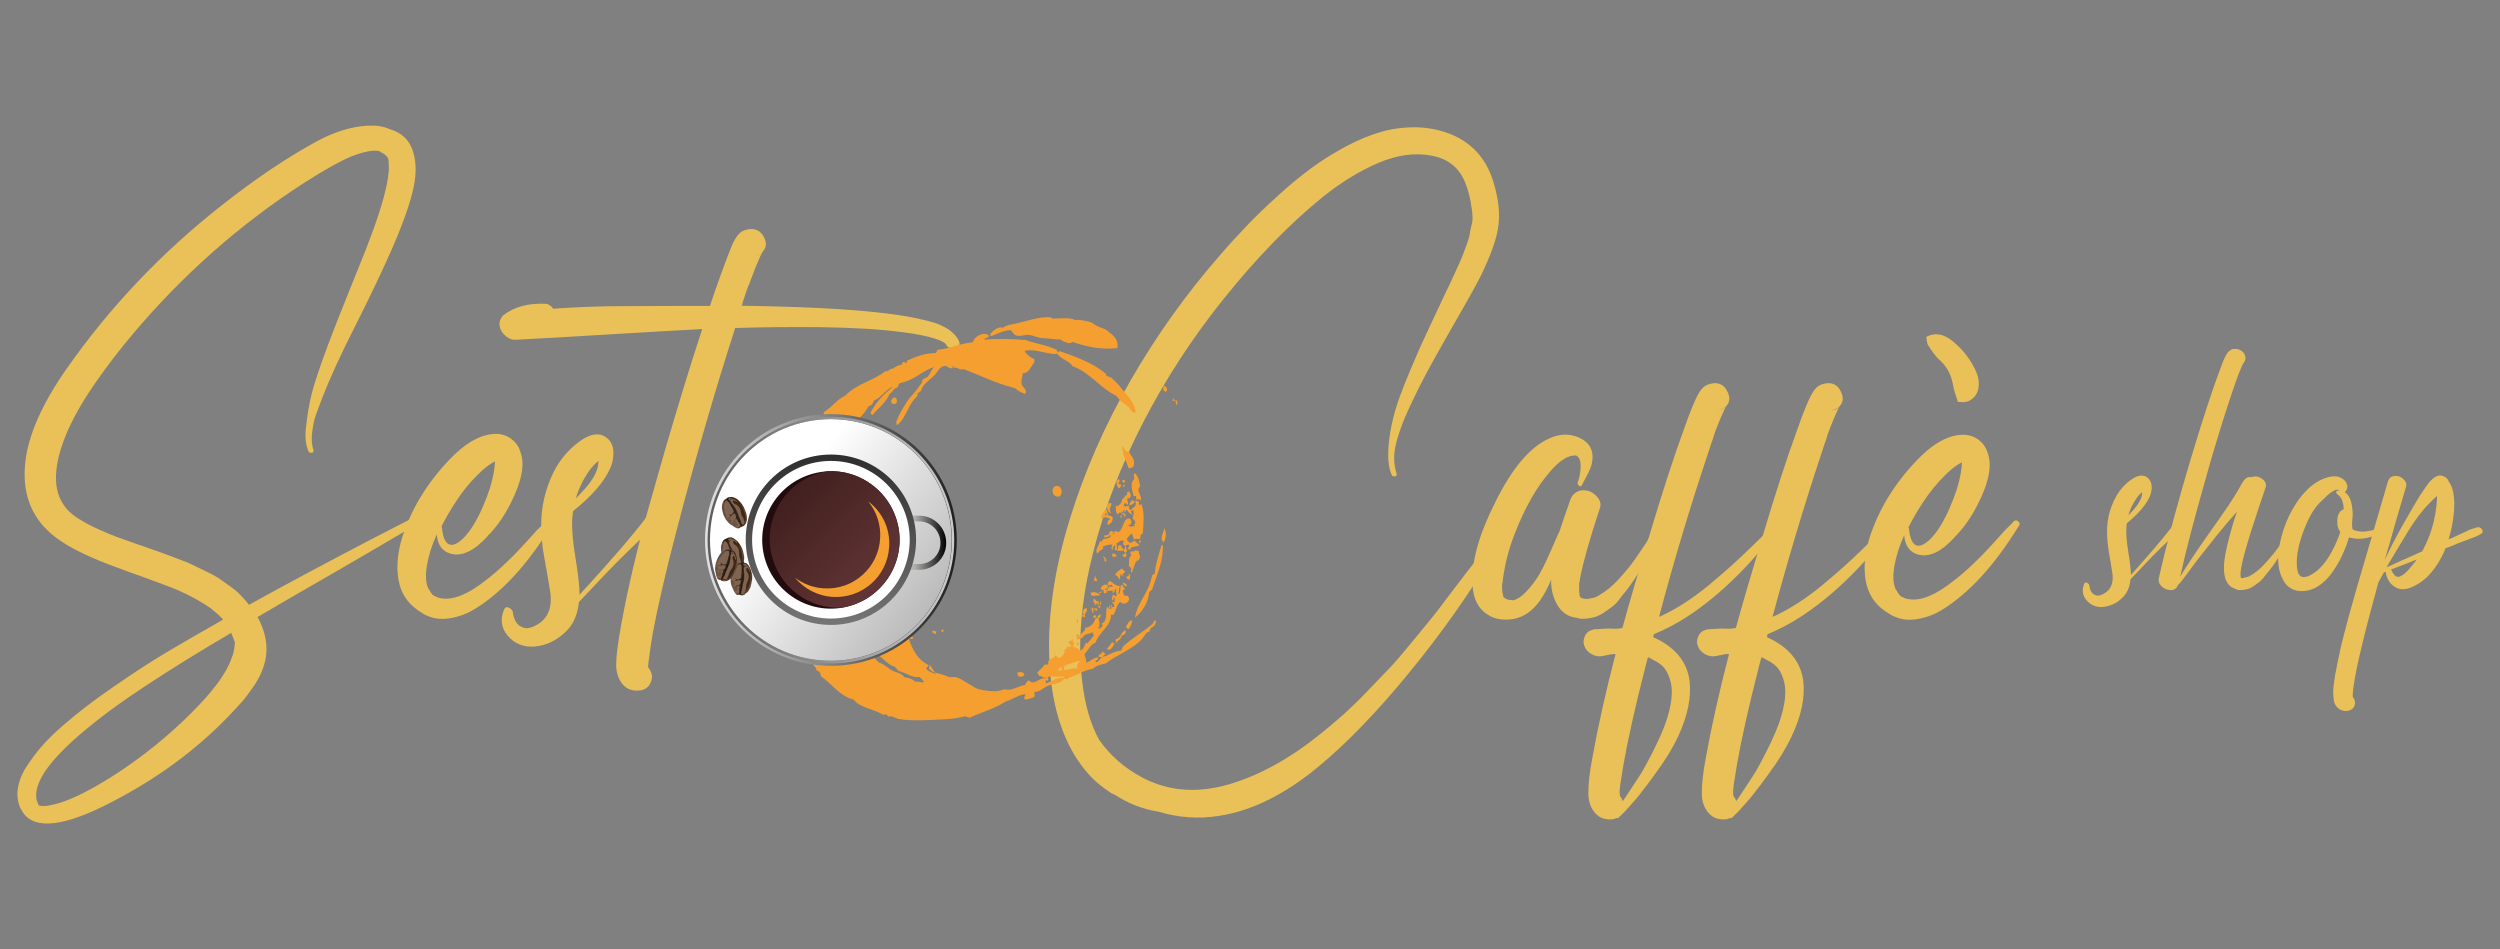 <?xml version="1.0" encoding="UTF-8"?> <svg xmlns="http://www.w3.org/2000/svg" xmlns:xlink="http://www.w3.org/1999/xlink" version="1.1" id="Livello_1" x="0px" y="0px" viewBox="0 0 1167.7 443.4" style="enable-background:new 0 0 1167.7 443.4;" xml:space="preserve"><rect x="0" y="0" width="1167.7" height="443.4" fill="#808080" stroke="none"/> <style type="text/css"> .st0{fill:#EAC159;} .st1{fill-rule:evenodd;clip-rule:evenodd;fill:#F59F30;} .st2{fill:url(#SVGID_1_);stroke:url(#SVGID_00000180347407870085030630000003536696859945282731_);stroke-width:2.383;stroke-miterlimit:10;} .st3{fill:url(#SVGID_00000005264002084254763260000015913409490166233275_);} .st4{fill:#6D5442;} .st5{fill:#806451;} .st6{fill:#3E2715;} .st7{fill:#37271B;} .st8{fill:#5E4D40;} .st9{fill:#191811;} .st10{fill:none;stroke:url(#SVGID_00000055668539185495927230000016510629851844559275_);stroke-width:2.687;stroke-miterlimit:10;} .st11{fill-rule:evenodd;clip-rule:evenodd;fill:#FFFFFF;} .st12{fill:url(#SVGID_00000164516331892764225870000010118588355052302741_);} .st13{fill-rule:evenodd;clip-rule:evenodd;fill:#220B0F;} .st14{fill-rule:evenodd;clip-rule:evenodd;fill:url(#SVGID_00000153694310440575732040000017956581855776373909_);} .st15{fill:none;stroke:url(#SVGID_00000081639767696028564420000015159709162192126383_);stroke-width:2.977;stroke-miterlimit:10;} </style> <g> <g> <g> <path class="st0" d="M199.3,238.4c0.5-0.2,1-0.2,1.5,0.1c0.5,0.3,0.8,0.7,0.8,1.2c0.1,0.5-0.1,0.9-0.6,1.3 c-10.3,6.2-17.5,10.5-21.5,12.8c-6.6,3.9-16.4,9.6-29.6,17.2c-13.2,7.6-23,13.3-29.6,17.2c4.7,8.6,5.4,16.9,2.2,24.8 c-1,2.7-2.5,5.4-4.4,8.1c-1.9,2.7-3.6,5-5.2,6.8c-1.6,1.8-3.7,4.1-6.4,6.9c-15,15.5-33,28.8-54.3,39.8c-22,11.5-35.8,13.1-41.4,5 c-2.1-3-2.9-6.4-2.6-10.2c0.4-3.7,1.7-7.5,4.1-11.2c2.4-3.7,5-7.2,7.8-10.3c2.8-3.1,5.9-6.1,9.4-9.1c7-6.1,15.1-12.3,24.5-18.7 c9.3-6.4,17.2-11.5,23.6-15.3c6.4-3.8,15.2-8.9,26.6-15.4l-0.1-0.1l-0.3-0.4c-0.1-0.1-0.2-0.3-0.5-0.5c-0.2-0.1-0.4-0.3-0.6-0.6 c-0.3-0.3-0.5-0.5-0.6-0.6c-0.3-0.3-0.8-0.7-1.4-1.2s-1-0.8-1.1-0.9c-1-0.9-1.8-1.5-2.4-1.8c-0.2-0.1-0.4-0.3-0.7-0.5 c-0.2-0.1-0.4-0.3-0.8-0.5c-0.4-0.2-0.6-0.4-0.8-0.5c-4.4-2.7-9-5-13.9-7c-1.8-0.7-6.5-2.5-14.2-5.3c-3.5-1.2-8.7-3.1-15.6-5.7 c-12.6-4.8-21.7-9.6-27.3-14.5c-9.6-8.3-13.6-19.4-12.1-33.3c1.4-12.7,7.8-27.3,19.2-43.6c20.3-29,44.5-54.5,72.7-76.6 C119.8,83.1,134.7,73.2,148,66c4-2.2,8-3.9,11.9-5.1c3.9-1.2,7.8-2,11.8-2.2c4-0.2,7.5,0.3,10.5,1.7c0.8,0.2,1.4,0.4,1.8,0.6 c4.3,1.8,7.2,4.8,8.7,9.1c1.5,4.3,1.8,9.2,1,14.5c-1,7-4.4,17.2-10.2,30.7c-4.6,10.5-10.4,22.7-17.4,36.6 c-7,13.7-12.1,25-15.5,33.7c-1.4,3.7-2.5,6.6-3.2,8.6c-0.7,2-1.2,4.6-1.6,7.8c-0.4,3.2-0.2,5.9,0.6,8.2c0.2,0.8-0.1,1.2-0.9,1.3 c-0.7,0.1-1.2-0.2-1.4-0.7c-1.3-2.9-1.7-6.5-1.2-11c0.6-5.5,1.4-10.7,2.6-15.5c1.8-7.2,5.8-18.6,11.9-34.1c1.6-4,4-10.1,7.3-18.3 c3.3-8.2,5.8-14.2,7.3-18.3c4.9-12.7,8-22.8,9.2-30.4c0.1-0.7,0.2-1.8,0.4-3.5l0.1-0.3l-0.1-0.1c0-0.1,0-0.1,0-0.2 c0-0.1,0-0.2,0-0.5c0-0.2,0-0.4,0-0.5c0-0.3,0-0.7,0-1.3c0-0.6-0.1-1-0.1-1.3c0-0.5,0-0.9-0.1-1.1c-0.2-0.5-0.4-0.9-0.6-1.2 c-0.4-0.3-0.8-0.8-1.5-1.4c-0.8-0.3-1.5-0.7-2.1-1.2c-2.8-0.7-7.3,0.2-13.4,2.6c-5,2.1-12.2,6.1-21.6,12.1 c-7.7,5-15.1,10.1-22,15.4c-14.3,10.8-27.7,22.7-40.4,35.7c-13,13.4-24.4,27-34.2,40.9c-11.8,16.7-18.2,31-19.3,42.7 c-0.6,6.3,0.5,11.6,3.5,15.9l1.1,1.5c0.2,0.2,0.5,0.6,1,1.1c0.5,0.5,0.8,0.8,1.1,1c0.5,0.5,1.4,1.2,2.5,2c0.1,0,0.1,0,0.1,0.1 h0.1c0.2,0.1,0.4,0.3,0.7,0.5c0.3,0.2,0.6,0.4,0.7,0.4c2.8,1.8,5.9,3.4,9.3,4.9c3.4,1.5,6,2.6,7.9,3.3c1.9,0.7,5.3,1.9,10.1,3.6 c0.4,0.1,2.5,0.8,6.1,2.1c3.7,1.3,5.9,2.1,6.7,2.4c0.8,0.3,2.8,1.1,6.1,2.3c3.3,1.2,5.5,2.1,6.6,2.7c1.1,0.6,3.1,1.5,5.8,2.8 c2.7,1.3,4.8,2.4,6.2,3.3c1.4,1,3.1,2.2,5.1,3.6c2,1.4,3.8,2.8,5.2,4.3c1.5,1.5,2.8,3,4.1,4.7c8.2-4.6,16.8-9.2,25.7-14 c9-4.8,19.3-10.3,31.2-16.5C185.4,245.8,194,241.3,199.3,238.4z M109.6,299.7c-0.7-1.8-1.2-3.2-1.6-4.1 c-7.5,4.4-14,8.3-19.5,11.7c-14.9,9.2-27.4,17.4-37.4,24.8c-11.5,8.6-20.1,16.1-25.8,22.7c-6.3,7.2-9,13.3-8.3,18.2 c0.1,0.5,0.2,1,0.4,1.5c0,0.1,0.2,0.5,0.4,1l0.1,0.2c0.1,0,0.1,0.1,0.1,0.2l0,0.2l0.1,0.1h0.3h-0.3h0.1h-0.1l1.3,0.3l0.1-0.1 c0.4,0.1,0.7,0.1,0.7,0.1c1,0,2.1-0.1,3.3-0.4c5.7-1,13-4.1,22-9.3c8.7-5,17.6-11.1,26.6-18.3c8.9-7.2,16.9-14.7,23.9-22.5 c3.5-4,6.2-7.4,8-10.3c1-1.6,2.1-3.4,3-5.4c0.1-0.2,0.3-0.6,0.5-1.2c0.2-0.5,0.4-0.9,0.5-1.2c0-0.1,0.1-0.4,0.3-0.9 c0.2-0.5,0.3-0.8,0.4-0.9c0.3-0.9,0.6-2.3,0.9-4.2c0-0.1,0-0.2,0-0.4c0-0.2,0-0.3,0-0.5C109.8,300.5,109.7,300.1,109.6,299.7z"></path> <path class="st0" d="M255.4,243.1c0.6-0.6,1.3-0.6,2,0c0.8,0.6,0.9,1.2,0.5,1.9c-11.5,18.8-23.8,32.1-36.7,39.8 c-3.9,2.3-8.1,3.7-12.9,4.2c-2.5,0.2-4.9,0-7.2-0.8c-1.6-0.6-2.8-1.1-3.5-1.6c-0.1-0.1-0.5-0.3-1.1-0.7c-0.3-0.2-0.5-0.4-0.8-0.5 c-0.2-0.2-0.4-0.3-0.5-0.3l-0.1-0.1l-0.1-0.1c-4.9-3.4-7.8-8.1-8.9-14.2c-1-6-0.4-12.5,1.7-19.5c4.2-13.3,11.6-25.5,22.2-36.6 c6.8-7.1,13.3-11.1,19.6-11.8c3.2-0.4,6,0.1,8.5,1.7c2.4,1.6,4.1,3.7,4.9,6.4c2.3,5.7,0.8,13.8-4.6,24.4 c-2.7,5.4-6,10.2-9.8,14.2c-0.2,0.1-0.4,0.3-0.6,0.6c-0.2,0.3-0.4,0.5-0.5,0.6c-6,6.6-11.6,9.2-16.7,8c-4.1-1-6.4-4.1-6.8-9.1 c-2.3,5-3.8,9.9-4.6,14.5c-0.8,4.8-0.5,8.4,0.7,10.9c0.1,0,0.1,0.1,0.3,0.3c0.1,0.2,0.2,0.4,0.2,0.4c0,0.1,0.1,0.3,0.3,0.5 c0.1,0.2,0.2,0.4,0.3,0.5c0,0.1,0.2,0.2,0.4,0.5l0.6,0.8c0-0.1-0.1-0.1-0.1-0.2c0.1,0.1,0.3,0.3,0.6,0.5c0.1,0,0.2,0,0.3,0.1 c0.2,0.1,0.6,0.3,1.3,0.6c5.3,1.8,12-0.2,20-6c1.6-1.2,3.2-2.4,4.7-3.6c1.5-1.2,3.2-2.7,5-4.3c1.8-1.7,3.1-3,4.1-3.9 c1-0.9,2.5-2.5,4.6-4.7c2.1-2.2,3.3-3.6,3.8-4.1c0.5-0.5,1.9-2.1,4.4-4.9C253.9,244.8,255.2,243.3,255.4,243.1z M212.8,234.5 c-2.6,4-4.8,7.8-6.6,11.4c0.1,0.2,0.2,0.3,0.2,0.4c0.4,4.3,1.4,6.8,3,7.8c1.8,1,4,0.1,6.8-2.5c3.2-3.1,6.3-8,9.2-14.6 c2.8-6.3,4.5-11.9,5.3-16.8c0.2-1,0.4-2.6,0.5-4.7c-2.4,1.2-5.1,3.2-7.8,6C219.5,225.2,216,229.6,212.8,234.5z"></path> <path class="st0" d="M301.9,241.6c0.9-1,1.9-1.4,3-1.2c1.1,0.2,1.9,0.8,2.4,1.9c0.5,1.1,0.3,2-0.6,2.8c-4,3.5-8.3,7.4-12.9,11.9 c-4.6,4.5-8.4,8.3-11.3,11.4c-2.9,3.1-7,7.4-12.1,12.8c-0.6,6-2.7,10.8-6.5,14.2c-4.3,4-9.1,6.2-14.5,6.6c-5,0.3-9.1-1.4-12.2-5 c-3.1-3.7-3.7-7.8-1.7-12.4c0.4-0.7,0.8-1.1,1.4-1c0.6,0.1,1.1,0.3,1.7,0.8c0.5,0.5,0.8,0.9,0.9,1.3c0.2,1.9,0.7,3.5,1.5,4.8 c0.8,1.3,2,2.2,3.6,2.7c1.6,0.5,3.5,0.1,5.7-1.1c5.7-3,7.9-8.4,6.6-16.3c-0.3-1.8-0.8-4.7-1.5-8.9c-0.8-4.2-1.3-7.4-1.7-9.7 c-0.4-2.3-0.6-5.3-0.8-8.8c-0.2-3.6-0.1-6.9,0.3-10c0.7-5.7,2.3-11.2,4.8-16.7c2.5-5.4,6-10,10.4-13.7c6.7-5.7,11.9-6.6,15.7-2.9 c1.5,1.5,2.3,3.4,2.4,5.9c0.1,2.5-0.3,4.9-1.3,7.3c-2.7,6.4-8.5,13.2-17.5,20.4c-0.2,1-0.3,2.1-0.4,3.5 c-0.3,4.4,0.2,10.6,1.5,18.4c1.3,7.8,1.9,13.6,1.9,17.2C285.2,262,295.6,250,301.9,241.6z M275.4,219.6c-1.6,2.2-2.9,4.5-4,6.8 c-1,2.1-1.9,4.3-2.4,6.4c2.7-2.8,4.8-5.1,6.2-6.9c2.5-3.3,3.8-6.2,4.2-8.8c0.1-0.7,0.1-1.3,0.1-1.8c-0.2,0.1-0.4,0.3-0.8,0.7 c-0.4,0.3-0.7,0.6-0.9,0.8C276.9,217.7,276.2,218.6,275.4,219.6z"></path> <path class="st0" d="M447.9,159.3c0.7,1.6,0.2,2.7-1.6,3.2c-1.6,0.5-2.9,0.2-3.9-0.8c-0.1-0.1-0.2-0.2-0.3-0.4l-0.2-0.5 c-0.1,0-0.3-0.1-0.4-0.3c0-0.1-0.1-0.1-0.1-0.2l-0.1-0.1h-0.1c-0.3-0.2-0.5-0.3-0.8-0.5c-1.2-0.7-2.6-1.2-4.2-1.7 c-3.3-1-8-2-14.2-2.8c-10.6-1.4-23.6-2.2-39.2-2.4c-14.5-0.1-27.7,0-39.4,0.4c-9.4,29.1-18.6,60.8-27.5,95 c-5.1,19.5-8.7,35.3-11,47.5c-0.7,4-1.4,8.8-2.1,14.3c0,0.3,0,0.9-0.1,1.7c0.7,0.8,1.2,1.6,1.4,2.4c0.7,1.4,0.6,3-0.3,4.9 c-0.8,1.9-2.3,3-4.3,3.4c-3.7,0.6-6.6-0.3-8.7-2.8c-2-2.5-3-5.5-3-9.1c0-4,0.8-10.1,2.3-18.4c1.6-8.8,3.5-17.9,5.7-27.2 c2.2-9.3,4.7-19.1,7.6-29.3c2.9-10.2,5.4-19.1,7.6-26.7c2.2-7.6,5.1-17.1,8.5-28.4c1.8-6,4.6-14.9,8.5-26.8 c-9.6,0.5-24.2,1.3-43.5,2.5c-19.4,1.2-33.9,2-43.6,2.5c-1.4,0.1-2.7-0.3-4-1.2c-1.2-0.9-2.2-1.9-2.8-3.1c-0.6-1-0.8-2.2-0.8-3.4 c0.1-1.2,0.6-2.4,1.6-3.6c5.2-4.1,11.9-5.9,20.1-5.5c1.1,0.1,2.3,0.8,3.4,2.3c11.4-0.8,22.2-1.2,32.5-1.2 c18.1-0.1,31.6-0.1,40.7-0.1c1-3.2,2.6-7.5,4.5-13c2.8-7.7,4.7-12.7,5.7-15.1c1-2.4,2.2-4.3,3.4-5.6c1.2-1.3,3-2,5.2-2.2 c2.8-0.2,5,1,6.4,3.7c1.4,2.7,1.2,5-0.6,6.9c0,0.1-0.2,0.4-0.4,0.8c-0.3,0.4-0.4,0.6-0.4,0.7c-0.3,0.5-1,2.3-2.3,5.3 c-1.4,3.7-2.4,6.3-3,7.8l0,0.2c0,0.2-0.1,0.4-0.3,0.6c-0.1,0.2-0.2,0.5-0.3,0.6c-0.1,0.2-0.2,0.6-0.4,1.1 c-0.2,0.5-0.3,0.9-0.4,1.1c-0.2,0.6-0.5,1.5-0.9,2.7c-0.4,1.2-0.7,2.1-0.9,2.7c0,0.2-0.1,0.4-0.2,0.8c-0.1,0.3-0.2,0.6-0.2,0.8 c18.1,0.3,33.3,0.8,45.6,1.6c16.3,1.1,28.8,2.6,37.5,4.6c3,0.7,5.5,1.3,7.3,1.9c1.8,0.6,3.9,1.6,6.2,3 C445.5,155.6,447,157.3,447.9,159.3z M296,308.9c-0.6,0-1,0-1.3,0.1C294.9,308.9,295.4,308.9,296,308.9z M355.7,118.4 c-0.9,0.7-2.3,1.2-4,1.4C353.5,119.6,354.8,119.2,355.7,118.4L355.7,118.4z"></path> </g> <g> <path class="st0" d="M694,255.6c0.6-0.7,1.3-1,2.1-0.9c0.8,0.1,1.4,0.4,1.9,1.1c0.5,0.7,0.5,1.3,0.1,2 c-11.8,19.5-25.1,38.4-40,56.5c-14.8,18.1-28.9,32.7-42.3,43.8c-15.7,13-31.2,20.7-46.6,23c-9.5,1.5-18.9,0.8-28.2-2 c-7.5-1.2-14.2-3.9-20.3-7.9c-0.4-0.1-0.9-0.4-1.6-0.7c-4.1-2.7-7.6-5.5-10.3-8.5c-11.2-12.4-17.4-29.9-18.6-52.3 c-1.1-20.9,2.1-43.6,9.7-67.9c6.7-21.6,16-42.9,28-63.8s26-40.6,42.2-59.1c4.2-4.9,8.4-9.4,12.5-13.7c4.1-4.3,8.8-8.8,14.2-13.7 c5.3-4.9,10.5-9.1,15.6-12.9c5-3.7,10.5-7.1,16.4-10.3c5.9-3.1,11.5-5.4,17-6.9c5.4-1.5,11.1-2.1,17-1.9c5.9,0.3,11.4,1.6,16.7,4 c8.8,4.2,14.7,11.1,17.8,20.7c2.7,8.6,3.5,16.1,2.4,22.4c-0.6,3.8-1.9,8-3.8,12.7c-1.9,4.7-3.7,8.5-5.2,11.4 c-1.5,2.9-3.8,7-6.8,12.3c-1.2,2.1-3.2,5.6-5.9,10.3c-2.7,4.7-4.8,8.5-6.4,11.3c-1.6,2.8-3.4,6.2-5.6,10.2c-2.1,4-4,7.7-5.6,11.1 c-1.9,3.9-3.2,6.9-4.2,9.1c-0.9,2.2-2,5-3.1,8.5c-1.1,3.5-1.8,6.6-1.9,9.5c-0.1,2.9,0.3,5.6,1.1,8.2c0.2,0.8,0,1.2-0.8,1.3 c-0.8,0.1-1.3-0.2-1.5-0.8c-1.6-3.5-2-8.8-1.2-15.7c0.7-6.5,2.4-13.5,5.1-21c1.4-3.7,3-7.8,4.9-12.3c1.9-4.5,3.5-8.1,4.6-10.7 c1.2-2.6,3.2-6.8,5.9-12.7c2.8-5.8,4.5-9.6,5.2-11.1c0.5-1,1.3-2.6,2.3-4.7c1-2.1,1.7-3.7,2.2-4.8c0.5-1.1,1.2-2.7,2.2-4.8 c1-2.2,1.7-3.8,2.1-4.9c0.4-1.1,1-2.7,1.8-4.9c0.8-2.2,1.3-3.8,1.4-4.9c0.1-1.1,0.5-2.7,1-4.8c0.1-0.4,0.2-0.8,0.2-1.2 c0.1-0.5,0.1-0.8,0.1-1.1c0-0.3,0-0.4,0-0.5c0-1.4-0.2-2.8-0.4-4.2c-0.6-4.6-1.6-8.6-3-12c-2.8-7.1-8.1-11.3-15.8-12.7 c-7.8-1.5-16.1-0.3-24.8,3.4c-8.7,3.7-17.3,9-25.7,15.7c-15.4,12.4-31,28.4-46.8,48.1c-14.4,18-26.8,37-37.2,57.1 c-10.4,20.1-18.2,40.2-23.3,60.2c-5.8,22.5-7.6,43-5.3,61.4c1.3,10.8,3.9,19.8,7.9,27c5.1,7.2,11.7,13.1,20,17.5 c12.2,6.5,25.8,7.6,40.8,3.2c14.2-4.2,28.5-12.1,42.8-23.7c3.8-3,7.4-6.2,11-9.3c3.5-3.2,7.2-6.8,11-10.8c3.8-4,7-7.3,9.6-10 c2.6-2.7,5.9-6.5,10-11.5c4.1-5,7-8.5,8.7-10.6c1.8-2.1,4.9-6.1,9.3-12c4.5-5.9,7.2-9.5,8.3-10.9 C686.2,265.9,689.2,262,694,255.6z"></path> <path class="st0" d="M775.3,243.7c0.3-0.3,0.6-0.4,0.9-0.3c0.3,0.1,0.5,0.3,0.7,0.6c0.2,0.3,0.2,0.6,0.2,0.9 c-0.4,1.1-2,4.5-4.9,10.3c-5.2,10.1-9.9,17.7-14.3,22.7c-0.1,0.1-0.6,0.8-1.5,2c-0.9,1.2-1.7,2.1-2.3,2.6c-0.8,0.7-1.7,1.4-2.6,2 c-0.2,0.1-0.4,0.3-0.7,0.5c-0.3,0.2-0.5,0.4-0.7,0.5h-0.1c-0.4,0.3-0.7,0.5-0.8,0.6c-3,2.1-6.6,3-10.7,2.9 c-0.5,0-1.1-0.1-1.8-0.4c-4.1-0.4-7.1-2.4-9.2-5.9c-2.1-3.5-3.1-7.5-3-11.9c-3.2,7.7-6.9,12.9-11.2,15.7 c-2.9,1.9-6.1,2.9-9.6,2.9c-3.5,0.1-6.3-0.7-8.6-2.2c-4.6-2.7-7-7.4-7.3-14.1c-0.6-10.4,2.9-23.3,10.6-38.5 c7.8-15.8,16.2-25.8,25.2-29.8c5.5-2.5,10.6-2.4,15.5,0.4c3.5,2.1,5.1,5.2,4.7,9.5c-0.1,1.2-0.4,2.5-0.9,3.8 c-0.5,1.3-1.2,2.8-2.1,4.4c-0.9,1.6-1.5,2.9-1.9,3.7c-0.4,0.7-0.9,0.8-1.5,0.1c-0.5-0.4-0.6-0.8-0.5-1.2c0.8-2.2,1.3-4.7,1.4-7.3 c0.1-2.6-0.5-4.3-1.7-5.2c-0.1-0.1-0.3-0.2-0.7-0.3l-1.6,0.2c-0.3,0-0.6,0-0.8,0.1c-0.1,0-0.2,0-0.3,0.1 c-0.1,0.1-0.2,0.1-0.3,0.1c0,0.1-0.1,0.1-0.1,0.1l-1.3,0.5l-2.2,1.4c-1.6,1.2-3.4,2.8-5.2,5c-6.2,7-11.8,16.7-16.6,29.1 c-1.9,4.8-3.4,9.7-4.4,14.7c-0.6,2.9-1,5.5-1.3,7.8c0,0.1,0,0.3-0.1,0.6c-0.1,0.3-0.1,0.5-0.1,0.6c0,0.1,0,0.2,0,0.4l0,0.2 c0,0.6,0,1.5,0.1,2.6c0,0.1,0.1,0.5,0.2,1.1c0.1,0.6,0.2,0.9,0.2,1.1c0.3,0.5,0.4,0.8,0.5,0.8c0,0.1,0.2,0.1,0.3,0.2 c0.2,0.1,0.3,0.2,0.4,0.2c0.1,0.1,0.2,0.1,0.3,0.2l0.2,0.1c0.1,0.1,0.6,0.2,1.4,0.3c0.1,0,0.4,0,0.9,0.1l0.7,0.1 c0.7-0.2,1.3-0.4,1.8-0.7c1.7-0.8,3.6-2.5,5.6-4.8c2.1-2.4,4-5.1,5.5-7.9c1.6-2.9,3.2-6.4,5-10.5c1.8-4.1,3-7,3.8-8.5 c0.4-1.5,2.1-6.3,4.9-14.4c0.6-1.8,1.7-3.1,3.2-3.9c1.5-0.8,3.1-0.9,5-0.5c1.8,0.5,3.3,1.5,4.6,3.1c1.3,1.6,1.7,3.3,1.1,5 c-4.9,14.8-7.9,25.6-9.2,32.4c0,0.3-0.1,0.8-0.2,1.4c-0.1,0.6-0.2,1.1-0.3,1.4c0,0.1,0,0.3,0,0.5c0,0.2,0,0.4,0,0.5 c0,0.1,0,0.3,0,0.6c0,0.2,0,0.6,0,1.1c0,0.5,0,0.9,0,1.1c0,0.2,0.1,0.5,0.2,1.1h-0.2c0,0.1,0.2,0.4,0.3,1c0,0.1,0,0.1,0.1,0.2 l-0.1-0.1l0.1,0.1l0.1,0.2l0.2,0.1c0-0.1-0.1-0.1-0.3-0.1c0,0.1,0.1,0.1,0.2,0.2l0.1,0.1c0.1,0,0.1,0,0.3,0.1 c0.1,0.1,0.2,0.2,0.2,0.2c0.6,0.1,1,0.2,1.2,0.4c-0.5-0.2-0.7-0.3-0.6-0.3c0,0,0.2,0,0.5,0.1l0.4,0.1c0.3,0,0.4,0,0.6,0h0.5 c0.1,0,0.3,0,0.5,0c0.2,0,0.4,0,0.5-0.1c1.2-0.2,2.1-0.5,2.7-0.6c0.3-0.1,1-0.5,1.9-1c3.3-2,6.3-4.4,8.8-7.2c3.3-3.6,6-6.8,8-9.8 c2.8-4,5-7.2,6.6-9.9c0.3-0.5,0.8-1.3,1.4-2.3c0.6-1.1,1.2-2,1.7-2.8C774.1,245.2,774.7,244.4,775.3,243.7z M702.2,278.8 L702.2,278.8c-0.1-0.2-0.2-0.2-0.2-0.2c0.1,0,0.1,0,0.1,0.1L702.2,278.8z M702.2,278.9c0,0.1,0,0.1,0.2,0.1c0.1,0,0.2,0,0.2,0.1 c-0.1-0.2-0.3-0.3-0.5-0.5l0.1,0.1C702.2,278.7,702.2,278.8,702.2,278.9z M738.2,278.8L738.2,278.8l0-0.2h-0.1L738.2,278.8 L738.2,278.8z M738.6,279.1L738.6,279.1c0,0.1-0.1,0-0.2-0.1l-0.1-0.1L738.6,279.1z M738.4,279L738.4,279L738.4,279L738.4,279 L738.4,279z"></path> <path class="st0" d="M828,245.9c0.4-0.4,0.9-0.4,1.4,0c0.5,0.4,0.6,0.8,0.3,1.3c-6.8,9.9-15.2,19.2-25.1,28.1 c-10.9,9.7-21.6,16.7-32.1,20.9l-0.3,1.4c10.2,4.6,15.9,11.5,17,20.7c0.8,7.5-0.9,15.9-5.2,25.3c-2.7,5.8-6.3,11.7-10.8,17.7 c-0.1,0.2-0.8,1.2-2.1,2.9c-1.3,1.8-2.1,2.9-2.5,3.3c-0.3,0.4-1.1,1.4-2.2,2.9c-1.2,1.5-2,2.6-2.6,3.2c-0.6,0.7-1.4,1.6-2.4,2.7 c-1,1.2-2,2.2-2.8,3.1c-0.9,0.9-1.8,1.7-2.7,2.6c-0.2,0.2-0.5,0.2-0.9,0.1c-0.6,0.2-1,0.4-1.3,0.5c-3.6,0.5-6.4-0.4-8.5-2.7 c-2.1-2.3-3.2-5.3-3.3-8.7c-0.1-4.4,0.5-10.2,1.9-17.4c2.6-14.5,6.2-30.6,10.8-48.3c-0.1,0-0.2,0-0.4,0c-0.2,0-0.4,0-0.5,0 c-0.1,0-0.3,0-0.6,0.1h-0.5c-0.2,0-0.4,0-0.7,0.1c-0.3,0.1-0.5,0.1-0.7,0.2c-0.6,0.1-1.4,0.2-2.5,0.5c-1.9,0.4-3.7,0.1-5.4-0.9 c-1.7-1-2.8-2.3-3.3-3.9c-0.5-1.2-0.5-2.6,0.2-4.3c0.7-1.7,1.9-2.7,3.6-3.1c0.4-0.2,0.9-0.3,1.4-0.3c0.1,0,0.2,0,0.4,0 c0.1,0,0.2,0,0.4,0c3.1-0.3,6-0.4,8.6-0.2c1.4-0.1,2.5-0.2,3.2-0.4c3.3-12.1,7.7-26.9,13-44.5c5.8-19.3,11-35.4,15.7-48.2 c2-5.7,3.8-10.4,5.5-14.1c1.1-2.4,2.2-4.2,3.4-5.4c1.2-1.2,2.9-1.9,5.1-2.1c2.8-0.2,4.9,1,6.3,3.8c1.4,2.8,1.2,5.1-0.6,7 c0,0.1-0.1,0.3-0.3,0.6c-0.2,0.3-0.3,0.5-0.3,0.6c-0.3,0.5-1,2.2-2.2,4.9c-1.3,3.1-2.2,5.6-2.9,7.5l-0.1,0.5l-0.1,0.2 c0,0.2-0.1,0.4-0.1,0.5l-0.9,2.5c-0.4,1.1-0.9,2.7-1.6,4.9c-8.1,24.3-15.8,49.7-22.8,76.2l0.1-0.1c4-1.8,7.9-3.9,11.7-6.4 c3.8-2.4,7.7-5.3,11.6-8.5c3.9-3.3,7.2-6.1,9.9-8.5c2.7-2.4,6.2-5.7,10.5-9.9C822.7,250.9,825.9,247.8,828,245.9z M749.9,368.9 c-0.6,0-1,0-1.3,0.1C748.9,368.9,749.3,368.9,749.9,368.9z M770.4,307.3c-0.1-0.1-0.2-0.1-0.3-0.2c-0.1-0.1-0.2-0.1-0.4-0.1 c-0.1,0.6-0.4,1.5-0.7,2.7c-0.3,1.2-0.6,2.1-0.7,2.7c-4.7,18.4-8,33.3-10,44.7c-0.6,3.5-1,6.2-1.3,8.1c-0.2,0.9-0.3,2-0.4,3.4 c0,0.2-0.1,0.4-0.1,0.7c0,0.3,0,0.5-0.1,0.6h0.1l0.1,1.8c0.5,0.7,1,1.5,1.4,2.4l0,0.1c0.8-1.2,2-3,3.6-5.4c1.6-2.4,3-4.5,4.2-6.4 c1.2-1.9,2.3-3.7,3.2-5.5c4.1-7.6,7-13.8,8.8-18.7c3.1-8.8,3.9-15.8,2.2-20.9c-0.8-2.6-1.9-4.6-3.2-5.9c-0.6-0.5-0.9-0.9-1.1-1 c-0.1-0.1-0.5-0.3-1.1-0.8c-0.1-0.1-0.3-0.2-0.6-0.4c-0.3-0.2-0.4-0.3-0.5-0.3c-0.2-0.1-0.4-0.2-0.7-0.3 c-0.3-0.2-0.5-0.3-0.7-0.4C771.8,307.9,771.2,307.6,770.4,307.3z M756.8,374c0.2-0.1,0.1-0.3,0-0.6L756.8,374z M805.9,190 c-1.1,1-2.6,1.6-4.5,1.8C803.7,191.6,805.2,191,805.9,190z"></path> <path class="st0" d="M881.1,245.9c0.4-0.4,0.9-0.4,1.4,0c0.5,0.4,0.6,0.8,0.3,1.3c-6.8,9.9-15.2,19.2-25.1,28.1 c-10.9,9.7-21.6,16.7-32.1,20.9l-0.3,1.4c10.2,4.6,15.9,11.5,17,20.7c0.8,7.5-0.9,15.9-5.3,25.3c-2.7,5.8-6.3,11.7-10.8,17.7 c-0.1,0.2-0.8,1.2-2.1,2.9c-1.3,1.8-2.1,2.9-2.5,3.3c-0.3,0.4-1.1,1.4-2.2,2.9c-1.2,1.5-2,2.6-2.6,3.2c-0.6,0.7-1.4,1.6-2.4,2.7 c-1,1.2-2,2.2-2.8,3.1c-0.9,0.9-1.8,1.7-2.7,2.6c-0.2,0.2-0.5,0.2-0.9,0.1c-0.6,0.2-1,0.4-1.3,0.5c-3.6,0.5-6.4-0.4-8.5-2.7 c-2.1-2.3-3.2-5.3-3.3-8.7c-0.1-4.4,0.5-10.2,1.9-17.4c2.6-14.5,6.2-30.6,10.8-48.3c-0.1,0-0.2,0-0.4,0c-0.2,0-0.4,0-0.5,0 c-0.1,0-0.3,0-0.6,0.1h-0.5c-0.2,0-0.4,0-0.7,0.1c-0.3,0.1-0.5,0.1-0.7,0.2c-0.6,0.1-1.4,0.2-2.5,0.5c-1.9,0.4-3.7,0.1-5.4-0.9 c-1.7-1-2.8-2.3-3.3-3.9c-0.5-1.2-0.5-2.6,0.2-4.3c0.7-1.7,1.9-2.7,3.6-3.1c0.4-0.2,0.9-0.3,1.4-0.3c0.1,0,0.3,0,0.4,0 c0.1,0,0.2,0,0.4,0c3.1-0.3,6-0.4,8.6-0.2c1.4-0.1,2.5-0.2,3.2-0.4c3.3-12.1,7.7-26.9,13-44.5c5.8-19.3,11-35.4,15.7-48.2 c2-5.7,3.8-10.4,5.5-14.1c1.1-2.4,2.2-4.2,3.4-5.4c1.2-1.2,2.9-1.9,5.1-2.1c2.8-0.2,4.9,1,6.3,3.8c1.4,2.8,1.2,5.1-0.6,7 c0,0.1-0.1,0.3-0.3,0.6c-0.2,0.3-0.3,0.5-0.3,0.6c-0.3,0.5-1,2.2-2.2,4.9c-1.3,3.1-2.2,5.6-2.9,7.5l-0.1,0.5l-0.1,0.2 c0,0.2-0.1,0.4-0.1,0.5l-0.9,2.5c-0.4,1.1-0.9,2.7-1.6,4.9c-8.1,24.3-15.7,49.7-22.8,76.2l0.1-0.1c4-1.8,7.9-3.9,11.7-6.4 c3.8-2.4,7.7-5.3,11.6-8.5c3.9-3.3,7.2-6.1,9.9-8.5s6.2-5.7,10.5-9.9C875.7,250.9,879,247.9,881.1,245.9z M802.9,368.9 c-0.6,0-1,0-1.3,0.1C801.9,369,802.3,368.9,802.9,368.9z M823.4,307.3c-0.1-0.1-0.2-0.1-0.3-0.2c-0.1-0.1-0.2-0.1-0.4-0.1 c-0.2,0.6-0.4,1.5-0.7,2.7c-0.3,1.2-0.6,2.1-0.7,2.7c-4.7,18.4-8,33.3-10,44.7c-0.6,3.5-1,6.2-1.3,8.1c-0.2,0.9-0.3,2-0.4,3.4 c0,0.2-0.1,0.4-0.1,0.7c0,0.3,0,0.5-0.1,0.6h0.1l0.1,1.8c0.5,0.7,1,1.5,1.4,2.4l0,0.1c0.8-1.2,2-3,3.6-5.4c1.6-2.4,3-4.5,4.2-6.4 c1.2-1.9,2.3-3.7,3.2-5.5c4.1-7.6,7-13.8,8.8-18.7c3.1-8.8,3.9-15.8,2.2-20.9c-0.8-2.6-1.9-4.6-3.2-5.9c-0.6-0.5-0.9-0.9-1.1-1 c-0.1-0.1-0.5-0.3-1.1-0.8c-0.1-0.1-0.3-0.2-0.6-0.4c-0.3-0.2-0.4-0.3-0.5-0.3c-0.2-0.1-0.4-0.2-0.7-0.3 c-0.3-0.2-0.5-0.3-0.7-0.4C824.8,307.9,824.2,307.6,823.4,307.3z M809.9,374.1c0.2-0.1,0.1-0.3,0-0.6L809.9,374.1z M859,190 c-1.1,1-2.6,1.6-4.5,1.8C856.8,191.7,858.3,191.1,859,190z"></path> <path class="st0" d="M940.6,243.5c0.6-0.6,1.3-0.6,2,0c0.8,0.6,0.9,1.2,0.5,1.9c-11.5,18.8-23.8,32.1-36.6,39.8 c-3.9,2.3-8.1,3.7-12.9,4.2c-2.5,0.2-4.9,0-7.2-0.8c-1.6-0.6-2.8-1.1-3.5-1.6c-0.1-0.1-0.5-0.3-1.1-0.7c-0.3-0.2-0.5-0.4-0.8-0.5 c-0.2-0.2-0.4-0.3-0.5-0.3l-0.1-0.1l-0.1-0.1c-4.9-3.4-7.8-8.1-8.9-14.2c-1-6-0.4-12.5,1.7-19.5c4.2-13.3,11.6-25.5,22.2-36.6 c6.8-7.1,13.3-11.1,19.6-11.8c3.2-0.4,6,0.1,8.5,1.7c2.4,1.6,4.1,3.7,4.9,6.4c2.3,5.7,0.8,13.9-4.6,24.4 c-2.7,5.4-6,10.2-9.8,14.2c-0.2,0.1-0.3,0.3-0.6,0.6c-0.2,0.3-0.4,0.5-0.5,0.6c-6,6.6-11.6,9.2-16.6,8c-4.1-1-6.4-4.1-6.8-9.1 c-2.3,5.1-3.8,9.9-4.6,14.5c-0.8,4.8-0.5,8.4,0.7,10.9c0.1,0,0.1,0.1,0.3,0.3c0.1,0.2,0.2,0.4,0.2,0.4c0,0.1,0.1,0.3,0.3,0.5 c0.1,0.2,0.3,0.4,0.3,0.5c0,0.1,0.2,0.2,0.4,0.5l0.6,0.8c0-0.1-0.1-0.1-0.1-0.2c0.1,0.1,0.3,0.3,0.6,0.5c0.1,0,0.2,0,0.3,0.1 c0.2,0.1,0.6,0.3,1.3,0.6c5.3,1.8,12-0.2,20-6c1.6-1.2,3.2-2.4,4.7-3.6c1.5-1.2,3.2-2.7,5-4.3c1.8-1.7,3.2-3,4.1-3.9 c1-0.9,2.5-2.5,4.6-4.7c2.1-2.2,3.3-3.6,3.8-4.1c0.5-0.5,1.9-2.1,4.4-4.9C939.1,245.2,940.4,243.7,940.6,243.5z M898,234.9 c-2.6,4-4.8,7.8-6.6,11.4c0.1,0.2,0.2,0.3,0.2,0.4c0.4,4.3,1.4,6.8,3,7.8c1.8,1,4,0.1,6.8-2.5c3.2-3.1,6.3-8,9.2-14.6 c2.8-6.3,4.5-11.9,5.3-16.8c0.2-1,0.4-2.6,0.5-4.7c-2.4,1.2-5.1,3.2-7.8,6C904.8,225.6,901.2,230,898,234.9z"></path> </g> <g> <g> <path class="st0" d="M1014.5,246c0.6-0.6,1.2-0.8,1.9-0.7c0.7,0.1,1.2,0.5,1.5,1.2c0.3,0.7,0.2,1.2-0.3,1.7 c-2.5,2.1-5.1,4.6-8,7.4c-2.8,2.8-5.2,5.1-7,7.1c-1.8,1.9-4.3,4.6-7.5,7.9c-0.3,3.7-1.7,6.7-4,8.8c-2.6,2.5-5.6,3.8-9,4.1 c-3.1,0.2-5.6-0.9-7.5-3.1c-1.9-2.3-2.3-4.8-1.1-7.7c0.2-0.5,0.5-0.7,0.9-0.6c0.4,0,0.7,0.2,1,0.5c0.3,0.3,0.5,0.6,0.5,0.8 c0.1,1.2,0.4,2.2,0.9,3c0.5,0.8,1.3,1.4,2.2,1.7c1,0.3,2.1,0,3.5-0.7c3.5-1.8,4.9-5.2,4.1-10.1c-0.2-1.1-0.5-2.9-0.9-5.5 c-0.5-2.6-0.8-4.6-1-6c-0.2-1.4-0.4-3.3-0.5-5.5c-0.1-2.2,0-4.3,0.2-6.2c0.4-3.5,1.4-6.9,3-10.3c1.6-3.4,3.7-6.2,6.4-8.5 c4.1-3.5,7.4-4.1,9.7-1.8c0.9,0.9,1.4,2.1,1.5,3.6c0.1,1.5-0.2,3-0.8,4.6c-1.7,4-5.3,8.2-10.8,12.7c-0.1,0.6-0.2,1.3-0.2,2.1 c-0.2,2.8,0.1,6.5,0.9,11.4c0.8,4.8,1.2,8.4,1.2,10.7C1004.1,258.7,1010.6,251.2,1014.5,246z M998.1,232.5 c-1,1.4-1.8,2.8-2.5,4.2c-0.6,1.3-1.1,2.6-1.5,4c1.7-1.7,3-3.2,3.8-4.3c1.5-2,2.4-3.8,2.6-5.4c0-0.5,0.1-0.8,0-1.1 c-0.1,0.1-0.3,0.2-0.5,0.4c-0.2,0.2-0.4,0.4-0.5,0.5C999,231.3,998.5,231.9,998.1,232.5z"></path> <path class="st0" d="M1070.1,247.4c0.2-0.3,0.5-0.3,0.8-0.1c0.3,0.3,0.4,0.5,0.3,0.8c-0.3,0.6-0.6,1.3-1,2 c-0.4,0.7-0.8,1.5-1.4,2.4c-0.5,0.9-0.9,1.6-1.1,2c-1.4,2.4-2.4,4.1-3,5.1c-0.6,1-1.5,2.4-2.8,4.3c-1.3,1.8-2.5,3.4-3.7,4.7 c-0.1,0.2-0.5,0.6-1,1.3c-0.6,0.7-1.1,1.2-1.5,1.6c-0.4,0.3-1.4,1.1-3.1,2.3c-1.9,1.3-4.2,1.9-6.7,1.8c-0.6,0-1.2-0.2-1.9-0.6 c-4.8-1.5-6.3-7.1-4.5-16.6c1-5.1,2.7-11.6,5.3-19.4c-3.3,3.7-6.4,7.4-9.4,11.1c-5.1,6.5-8.2,10.4-9.2,11.6 c-0.3,0.4-1.5,2-3.6,4.9c-2.1,2.8-3.7,5-5,6.4c-0.1,0.1-0.2,0.1-0.3,0.1c-0.5,1.7-1.7,2.6-3.6,2.5c-1.8-0.1-3.3-0.8-4.5-2.2 c-0.8-1-1.1-2.1-0.9-3.2c1.9-8.4,4.2-17.6,6.9-27.6c5.1-18.7,10.3-36.2,15.7-52.7c2.5-7.7,4.7-13.9,6.5-18.6 c0-0.1,0.2-0.5,0.5-1.3c0.3-0.8,0.5-1.3,0.7-1.8c0.2-0.4,0.4-1,0.8-1.7c0.4-0.7,0.7-1.3,1-1.7c0.3-0.4,0.8-0.8,1.3-1.2 c0.5-0.4,1-0.6,1.5-0.6c1.2-0.1,2.4,0,3.3,0.6c1,0.5,1.7,1.4,2.1,2.4c0.2,0.6,0.3,1.3,0.1,2c-0.2,0.8-0.6,1.4-1.1,2 c-0.1,0.2-0.2,0.5-0.4,0.9c-0.2,0.4-0.3,0.7-0.4,0.9c-0.9,2.1-1.8,4.3-2.6,6.7c-1.4,4-3.5,10.3-6.2,18.8 c-2.6,8.4-5.2,16.9-7.5,25.3c-5.4,18.9-9.5,34.5-12.2,46.8c0.9-1.6,2.8-4.6,5.8-9.1c2.5-3.8,5.3-7.8,8.4-12.2 c3.4-4.7,6.2-8.8,8.5-12.2c1.6-2.4,2.9-4.5,3.8-6c0.3-0.4,0.6-1,1.1-1.9c0.4-0.8,0.9-1.6,1.3-2.3c0.4-0.7,0.9-1.3,1.3-1.8 c0.8-0.9,1.9-1.3,3.2-1c1.6-0.7,3.2-0.4,4.8,0.7c1.6,1.2,2.2,2.5,1.7,4.1c-0.5,1.4-1.5,4.4-3,8.9c-1.5,4.5-2.7,8.3-3.7,11.3 c-0.9,3-1.9,6-2.7,9c-1.3,4.7-2.1,8.2-2.3,10.5c0,0.8,0,1.2,0,1.3c0,0.2,0,0.4,0.1,0.7l0,0.1c0,0,0,0.1,0,0.1l0,0.1l0,0.1l0,0.1 l0.2,0.1h0.5h0.4c0.1,0,0.2,0,0.3-0.1c0.1,0,0.3-0.1,0.3-0.1c1.3-0.2,2.2-0.5,2.9-1c2.1-1.2,4-2.7,5.7-4.5c1.9-2,3.7-4,5.3-6 c1.6-2.1,3.1-4.1,4.4-6.1C1068.8,249.2,1069.8,247.7,1070.1,247.4z M1046.9,269.7L1046.9,269.7L1046.9,269.7L1046.9,269.7 L1046.9,269.7z M1046.9,269.7L1046.9,269.7c0.1,0,0.1,0.1,0.2,0.1c0,0-0.1,0-0.1,0C1047,269.7,1047,269.7,1046.9,269.7 L1046.9,269.7z"></path> <path class="st0" d="M1110.9,247.2c0.3-0.1,0.6,0,0.8,0.4c0.3,0.3,0.3,0.6,0,0.8c-1.5,1.2-2.9,2-4.4,2.4 c-1.2,0.4-2.6,0.7-4.2,0.8c-1.2,0.1-2.4,0.1-3.4-0.1c-0.8-0.1-1.4-0.2-1.8-0.3c-0.3-0.1-0.5-0.1-0.7-0.2l0-0.1 c-0.5,1.8-1.1,3.5-1.8,5.2c-0.8,2.1-1.7,4-2.7,5.9c-1,1.8-2.2,3.8-3.7,5.8c-1.5,2.1-3.2,3.8-5.1,5.2c-1.9,1.4-3.9,2.4-6,2.8 c-2.5,0.5-4.7,0.4-6.7-0.4c-1.9-0.8-3.4-2.1-4.4-3.8c-1-1.7-1.8-3.6-2.2-5.6c-0.4-2-0.6-4.1-0.5-6.2c0.2-4,1.1-8.1,2.5-12.4 c1.4-4.3,3.3-8.3,5.7-12c1.7-2.7,3.7-5.1,6-7.3c2.3-2.1,4.8-3.7,7.5-4.7c4.1-1.5,7.2-1.2,9.4,1.1c0.7,0.8,1.1,1.7,1.2,2.6 s-0.3,1.9-1.2,2.8c1.4,0.8,2.3,2.3,2.9,4.3c0.5,2,0.8,4.1,0.8,6.2c0,0.8-0.1,2-0.3,3.7c0.1,1.4,0.1,2.2,0.1,2.6c0,0,0,0.1,0,0.1 c0,0,0,0,0,0.1l0.3,0.3l0,0.1c0.2,0.1,0.3,0.2,0.5,0.3c0.2,0,0.3,0,0.3,0.1l1,0.3c0.9,0.2,1.8,0.3,2.7,0.3c0.5,0,1.2,0,1.8-0.1 c0.7-0.1,1.3-0.2,1.7-0.3c0.5-0.1,1.1-0.2,1.9-0.4C1109.9,247.4,1110.5,247.3,1110.9,247.2z M1079,268.7 c5.2-2.6,9.5-8.4,13-17.2c0.4-1,0.8-2.1,1.1-3.1c-0.7-0.9-1.1-1.9-1.3-3c-0.2-1.8-0.1-3.3,0.2-4.5c0.4-1.1,0.9-2,1.7-2.5 c0.4-0.3,0.7-0.4,1-0.5c-0.1-3.5-1.1-5.9-3-7c-0.1-0.1-0.2-0.2-0.3-0.4c-0.1-0.2-0.2-0.3-0.2-0.5c0-0.2,0-0.4,0.1-0.5 c0.1-0.2,0.3-0.2,0.5-0.3c0.2,0,0.6-0.1,0.9-0.1c-0.5-0.5-1.3-0.5-2.4,0c-1,0.5-2.2,1.3-3.5,2.5c-1.3,1.2-2.4,2.3-3.4,3.3 c-1,1-1.7,1.9-2.1,2.5c-1.5,2-3,4.8-4.5,8.4c-3,7.3-4.3,13.4-4,18.4c0,0.5,0.1,1.2,0.3,2.2l0.1,0.2l0,0.1c0,0.1,0.1,0.3,0.1,0.5 c0,0.2,0.1,0.3,0.1,0.4c0,0,0.1,0.1,0.1,0.1c0,0.1,0,0.1,0,0.1c0.2,0.2,0.3,0.4,0.3,0.6l0.1,0.1c0,0,0.1,0.1,0.2,0.2 c0.1,0.1,0.2,0.1,0.2,0.2l0.1,0.1l0.2,0.1c0.2,0.1,0.3,0.2,0.5,0.3h0.2c0.1,0,0.2,0.1,0.4,0.1h0.2 C1077,269.5,1078,269.3,1079,268.7z M1098.7,246.4c0,0,0-0.1,0-0.1C1098.7,246.3,1098.7,246.3,1098.7,246.4 C1098.7,246.3,1098.7,246.3,1098.7,246.4z M1098.9,247.2L1098.9,247.2c0-0.1,0-0.2,0-0.3c0,0,0,0.1,0,0.2 C1098.8,247.1,1098.8,247.2,1098.9,247.2z"></path> <path class="st0" d="M1157.1,246.3c0.9-0.2,1.6,0.1,2.2,1c0.6,0.9,0.4,1.6-0.5,2.1c-0.8,0.5-1.7,0.9-2.6,1.3 c-1,0.4-2.1,0.8-3.4,1.3c-1.3,0.5-2.2,0.8-2.7,1c-0.8,0.3-2.1,0.8-3.7,1.5c-1.6,0.7-2.8,1.1-3.7,1.4c-0.1,0-0.2,0.1-0.3,0.1 c-0.1,0-0.2,0.1-0.2,0.1l-0.5,1.4c-1.6,3.6-3.6,6.9-6.1,9.9c-2.5,3-5.5,5.2-8.8,6.7c-3.3,1.5-6.1,1.5-8.4-0.1 c-2.3-1.5-3.7-3.9-4.1-6.9c-0.1,0-0.2,0.1-0.4,0.1c-0.2,0.1-0.3,0.1-0.4,0.1c-1.4,2.6-2.3,4.1-2.6,4.7 c-3,10.9-5.6,20.7-7.7,29.5c-2,8.2-3.2,14.3-3.8,18.4c-0.2,1.5-0.4,2.6-0.4,3.4c0,0.5,0,0.8-0.1,1c0,0.2,0,0.3,0,0.6 c0,0.1,0,0.2,0,0.3c0,0.1,0,0.2,0,0.3c0.9,1.1,1.3,2.3,1,3.6c-0.3,1.2-0.9,2-2,2.5c-1.1,0.5-2.2,0.6-3.3,0.4 c-1.4-0.3-2.4-1-3.2-1.9c-0.8-0.9-1.2-2.1-1.4-3.5c-0.2-1.4-0.2-2.7-0.2-3.8c0-1.1,0.2-2.5,0.4-4.1c0.3-2.3,0.7-4.9,1.3-7.5 c0.5-2.7,1-5,1.4-6.8c0.4-1.9,1-4.5,1.9-7.9c0.9-3.4,1.5-5.7,1.8-6.9c0.3-1.2,1-3.8,2.2-7.9c1.1-4,1.8-6.4,2-7.1 c1.6-5.5,6.4-22,14.5-49.5c0.5-1.8,1.6-2.7,3.4-2.8c1.7-0.1,3.1,0.6,4.3,1.9c0.9,1,1.2,2.1,0.8,3.2c-0.5,1.8-1.3,4.4-2.3,7.8 c-1,3.4-1.9,6.4-2.7,9.2c-0.8,2.8-1.5,5.4-2.2,7.8c-0.3,1.2-0.8,2.9-1.5,5.1c-0.6,2.3-1.1,4-1.5,5.1c0-0.1,0.1-0.2,0.1-0.3 c0.1-0.1,0.1-0.3,0.1-0.3c2-4.5,4.7-9.8,8.1-15.9c4.5-7.9,7.4-12.9,8.7-14.9c0.1-0.2,0.4-0.6,0.7-1c0.3-0.5,0.6-0.9,0.8-1.2 c0.2-0.3,0.5-0.8,0.9-1.3c0.4-0.5,0.7-1,1-1.4c0.3-0.4,0.6-0.8,1-1.2c0.4-0.5,0.8-0.8,1.1-1.1c0.3-0.3,0.7-0.6,1.2-0.9 s0.8-0.5,1.2-0.6c0.4-0.1,0.8-0.2,1.2-0.2s0.9,0.1,1.3,0.2c1.5,0.6,2.4,1.4,2.7,2.5c0.7,1.1,1.3,2.1,1.6,3.1 c0.9,2.7,1.2,5.9,1,9.8c-0.3,4.6-1.1,9.4-2.6,14.2c0.6-0.2,1.4-0.6,2.6-1.1c1.2-0.5,2-0.9,2.6-1.2c0.5-0.2,1.3-0.6,2.6-1.2 c1.2-0.6,2.3-1.1,3.2-1.4C1155.4,246.8,1156.3,246.5,1157.1,246.3z M1124.5,248.6c-1.1,1.8-2.6,4.3-4.6,7.6 c-2,3.3-3.3,5.6-4.1,6.9c-0.3,0.4-0.6,1-1,1.9c3.2-1.5,8-3.7,14.4-6.5c0.2-0.1,0.6-0.3,1.1-0.5c0.5-0.2,0.9-0.4,1.1-0.5 c1.2-2.2,2.3-4.6,3.3-7.2c1.6-4.2,2.7-8.8,3.3-13.9c0.2-1.8,0.3-3.4,0.3-4.8c-1.2,1.1-2.5,2.3-3.7,3.6 C1131.1,238.7,1127.8,243.2,1124.5,248.6z M1120.6,269.4c0.4-0.2,0.8-0.3,1.3-0.6c0.4-0.2,0.8-0.5,1-0.7c0.3-0.2,0.6-0.5,1.1-1 c0.4-0.4,0.7-0.7,0.9-0.9c0.2-0.2,0.5-0.5,0.9-1.1c0.5-0.5,0.7-0.9,0.9-1c0.8-1,1.5-1.9,2.2-2.8c-4,1.6-8.1,3.2-12.1,4.7 c0,0,0.1,0.2,0.3,0.5c0.2,0.3,0.3,0.5,0.3,0.6c0,0.1,0.1,0.3,0.3,0.5c0.2,0.3,0.3,0.5,0.4,0.6c0.1,0.1,0.2,0.3,0.4,0.5 c0.2,0.2,0.3,0.3,0.5,0.4c0.1,0.1,0.3,0.1,0.5,0.2c0.2,0.1,0.4,0.1,0.6,0.1C1120.2,269.5,1120.4,269.5,1120.6,269.4z"></path> </g> </g> <g> <g> <path class="st0" d="M912.3,180.2c-0.8-4.7-2.6-8.6-6.1-11.8c-2.2-1.9-3.9-4.5-5.5-7c-0.8-1-0.7-2.8-1-4c4.8-2.6,9.2-1,13.7,3.1 c3.8,3.4,6.9,7.4,9.2,12.2c2.8,5.6,2,11.5-1.9,13.9c-0.8,0.7-1.8,1-2.5,1.1c-1,0.3-2,0-3.7,0 C913.6,184.7,912.6,182.4,912.3,180.2z"></path> </g> </g> </g> <g> <path class="st1" d="M549.8,189.2c0-0.8,0.3-1.7-0.1-2.1l-0.7-0.1C549.2,187.8,549.1,188.9,549.8,189.2z M543.6,253.2 c1.1-1.8,1.3-4.7,0.2-6.6C543.9,248.2,541.1,251.9,543.6,253.2z M547.7,187.2c0.4,0,1.2,0.4,1-0.5c-0.3-0.1-0.7,0-0.7-0.3 c0.1,0,0.3,0,0.3-0.2C547.6,185.9,547.8,186.8,547.7,187.2z M538.1,268.8c-1.4,8.1-6.7,12.2-8,19.7c3.3-2.6,6.1-6.6,6.7-11.9 c0.3-0.6,0.9-0.7,1.3-1.2c2.2-6.8,5.2-12.9,5.1-20.7l-0.7-0.1c-1.1,4.4-2.8,8.4-3.1,13.2C538.9,268.1,538.5,268.4,538.1,268.8z M544.9,182.8c0.6-1.2-0.3-2.3-1.2-2.7C543,181.2,543.2,183.3,544.9,182.8z M528.5,265.7c-0.1,0.8-0.7,1.3,0.1,1.8 c1.1-2.2,1.5-5.8,3.1-5.8c1.7-1.5-0.1-3,0.3-4.4c-0.8,0.4-1-0.2-1.6-0.6c0.1,1.4-1.8,0.4-2.3,1.1c-0.3,0.9,0.2,1.1,0.4,1.6 c-1.7,1-0.9,3.2-1.3,5.2C528,264.5,528.1,265.2,528.5,265.7z M532.8,252.4c-0.9-0.3-1,1.2-0.3,1.3 C532.7,253.4,532.8,253,532.8,252.4z M527.1,293.8c0.9-0.9,1.5-2.3,1.7-4.1c-1.6,0.2-2.2,1.8-2.9,3.2 C526.3,293.2,526.4,293.8,527.1,293.8z M527.5,236c1.1-0.2,2.1-0.6,2.5-1.7c-0.4-0.3-0.6-0.8-1.4-0.6 C528.3,234.5,527.5,234.7,527.5,236z M526.4,273.7c-0.3-1.3-1-1.2-2.1-1.5C524.7,273.1,525.6,274.2,526.4,273.7z M529.3,218.2 c1.4-3.8-0.9-4.6-1.9-7.2c-2.3,0.2-2.1-1.9-3.2-2.9c0,4.4,1.7,6.7,2.9,10.5C527.8,219.1,528.4,218.3,529.3,218.2z M525.6,258.4 c-0.4,0.3-0.6,0.7-1.3,0.7c-0.2,1,1.1,0.8,1.3,1.4c-0.1-0.8,0.7-0.5,0.6-1.3c-0.9-0.9,0.1-1.5,0.4-2.3c-1,0.1,0-1.8-1.1-1.7 c-0.3,1.3-0.2,1.3-0.7,2.3C525.2,257.9,525.8,257.7,525.6,258.4z M521,268.1l0,0.5c1,0.3,1.2,1,1.8,2.2c0.4-0.6,0.3-3.4,1.2-2.5 c-0.2,0-0.3,0.2-0.3,0.5c0.3,0,0.5,0.2,0.7,0.3c-0.3-1.7,1-1.2,1.1-2.3c-0.5-0.4-1.3-0.6-1.3-1.4C523,266.2,521.9,266.9,521,268.1 z M523.9,254.9c-0.9-0.2-0.7-0.2-1.7-0.1c0.4,1.4-0.3,1.3-0.4,2.6c1.2-0.4,2.8,0.2,3.2-0.6C524.6,256.1,523.4,255.8,523.9,254.9z M525.8,240c-1.1-0.2-0.8,1.4-0.4,1.8C525.3,240.9,525.8,240.9,525.8,240z M519.4,300c-0.8,1-1.5,2.1-2.4,3 c1.4,1.6,3.1-1.1,3.6-2.6C519.9,300.6,520,300,519.4,300z M525.5,224.5c-0.3-0.2-0.6-0.4-1.2-0.3c-0.1,0.6,0,1.1,0.4,1.3 c0.1-0.3,0.4-0.3,0.7-0.2L525.5,224.5z M519.7,260.1c0.6,0,0.9-0.3,1.7-0.1l0.1-0.8c-0.8-0.1-0.9-0.8-1.9-0.7 C519.5,259.2,519.4,259.8,519.7,260.1z M523.6,226.5c-0.1-0.5-1.1-0.1-1.2-0.6c0.4-0.7,0.7-1.2,0.4-2.1c-2.1,0.2-1.2,3.4-0.3,4.2 c0.1-0.3,0.3-0.1,0.5,0C523.2,227.5,523.7,227.3,523.6,226.5z M515.6,277.1c0.7,0.2,1-0.3,1.5-0.4c0.1-1-1-0.9-0.8-1.9 c0.4,0.5,0.7-0.1,1.2-0.2c0.2-2.8-3.3-1.3-3.4,0.5c0.6,0.3,1.1,0.8,1.4,0.1C515.2,276.2,515.7,276.3,515.6,277.1z M519,239.6 c-1.3-1.5-0.3-2.6,0.3-4.4C515.7,233.7,517,239.9,519,239.6z M513.4,277c0.8,0.2,1.1-0.4,1.5-0.7 C514.3,276.4,513.4,276.2,513.4,277z M513.8,284.1l0.1-1l-1-0.1c0.3-1,0.3-1.6,0.2-2.4c-1,1-1.2-0.7-2.3-1l-0.1,1.8 c1.5,0.1,0.3,0.9,0.6,1.4c0.5-0.3,0.7-1,1.3-1.2C512.5,282.5,512.8,283.6,513.8,284.1z M462.7,156.5c-0.1,0.2-0.1,0.4-0.1,0.6 c0.2-0.1,0.4-0.2,0.6-0.2c0.3,0,0.6-0.1,0.8-0.3c1.6-0.7,3.2-1.4,4.8-1.9c0,0,0,0,0,0l0,0c1.1-0.3,2.2-0.5,3.4-0.5 c0.6,0.7,1.2,1.9,2,2.3c1.9,0.9,3.9-0.1,6-0.1c1.8,0,4.6,1.5,7.4,1.6c3.2,0.1,5.4,0.6,7.9,0.6c0.8,1.1,2.6,1.1,3.7,1.8 c0.4-0.4,1.5-0.1,1.7-0.7c7.3,2.4,13.1,3.7,21,2.9c0.6-4.2-1.7-5.7-4.5-8c-1.4-1.2-2.9-1.3-4.7-2.2c-1.5-0.7-2.5-1.8-3.9-2.1 c-3-0.6-4.8-1.2-6.5-0.7c-2.4-1.6-8.1-0.7-10.8-0.8c-0.1,0-0.3-0.5-0.7-0.6c-5.6-0.4-11.5,1.9-16.6,3c-2.3,0.5-4.1,0.6-5.7,1.9 c-0.7-0.3-1.7-0.2-2.4,0.1c-1.2,0.4-2.5,1.5-3.2,2.5c-0.1,0-0.2,0-0.4,0.1C462.6,156.1,462.6,156.3,462.7,156.5z M513.5,278.3 l0.1-0.8c-1.4-0.7-2.7-1.3-4.1-0.6C509.5,279.6,512.4,277.5,513.5,278.3z M511.2,283.9c-0.8,0.6,1,1.7,1.4,1.2 c-0.3-0.2-0.3-1.7-0.9-0.9C512.2,284.8,511.2,284.3,511.2,283.9z M510.6,288.1c0.2,1.1,1.4,0.3,1.5-0.4 C511.8,287.2,510.6,287.3,510.6,288.1z M509.3,283.8c0.7,1,0.9,1.8,1.2,2.7c0.5-0.9,0-1.4,0.2-2.6c-0.6-0.2-0.5,0.5-1,0.5 C509.7,284,509.7,283.7,509.3,283.8z M507.6,284.2c-1.7-0.6-2.1,1.9-1.9,2.8c0-0.3,0.7-0.3,0.7,0.1c-0.8,0.2-1-0.3-1.5,0.2 c0.3,0.1,0.2,0.4,0.2,0.8c1.1-0.3,1.1,0,1.9,0.4C505.9,286.4,508.2,286.1,507.6,284.2z M503.6,301.5c0.1-0.6,0.5-0.8,0.1-1.3 c-0.6-0.1-0.8,0.3-1,0.7C503.2,301,503,301.7,503.6,301.5z M503.3,289.1c-0.2,0.2-0.8,2.2,0.1,2.1 C503,290.6,504,289.8,503.3,289.1z M492.4,227.3c-1.5,1.7-0.8,5.1,2.3,4.6C497.2,230.4,495.5,225.7,492.4,227.3z M440.5,294 c-0.6-0.1-0.8,0.3-0.8,1c0.3,0,0.5,0.2,0.7,0.3C440.7,295,440.8,294.3,440.5,294z M437.2,296.1l0.1-1c-0.7-0.5-1-0.5-1.9-0.4 C435.3,295.7,436.3,295.9,437.2,296.1z M538.4,291.4c-4.5,3.8-9.8,6.7-14.1,10.8c0.1,0.8-0.5,0.7-0.4,1.6c-3.9,0.3-6.1,2.5-8.9,3 c0.2-0.8,1.2-0.6,1.3-1.5c-0.6-0.1-0.7-0.8-1.4-0.9c-0.2,1.2-1.6,1-1.9,2.2c0.2,0.6,1.5,0,1.6,0.6c-1.1,0.3-1.7,2.8-3,1.9 c0-0.9,2-0.9,1.1-2c-1.7,0-3.5,1.7-5.3,2.5c0-1.7-0.6-2.7-0.9-4c1.8-1.8,2.7-4.6,5.2-5.4c1.6-5.1,7.4-7.7,7.2-13.1l1.2,0.1 c1.4-2.3,1.3-4.8,3.3-6.1c1.5,2.4,5.8-0.8,3.1-2.9c-2.3,0.7-1.5-1.7-2.2-2.5c0.6,0,1.1-0.1,1-1c-0.7-0.4-0.7-0.9-1.3-1.7 c-1.2,1-0.2,2.9-1.3,4.4c0-0.5-0.4,0.1-0.5-0.3c0.8-0.9,0.1-1.9,1-3.3c-2.4-0.2-3.2-1.5-4.9-2.5c-0.3,0.6-1,0.6-0.9,1.8 c0.4,0,0.5,0.2,0.2,0.5c1.3-0.4,1.8-1,2.1,0.4c-1,0.1-0.7,0.1-1.7-0.1c-0.1,1.4-2,1.5-0.9,2.8c0.1-1.8,1.8,0,2.5-1.1 c-0.1,0.6,0.4,0.6,0.1,1.3c1.2,0.1,0.7-2,1.8-2c-0.5,1.4-0.1,2,0.2,3.2c-0.4,0.1-0.6,0.3-1,0.5c0.3-0.7-1.3-0.9-1.2-0.6 c0.9,0.7,0.1,0.5-0.3,0.8c0.5,0.1,0,1.1,0.1,1.6c1.2,0.3,0.4-1.3,0.8-1.3c0,0.3,0.3,0.2,0.5,0c-0.1,1.1,0.1,1.8-0.2,2.4 c-0.4-0.3-0.7-0.9-1-0.1c0.6,0.4,1,1,1.1,1.9c-0.3,0.2-0.9,0.2-1.2,0.4c-0.1-0.4,0.4-1.3-0.1-1.3c-0.7,1,0.9,1.8-0.6,2.1 c0.1-0.8,0.3-1.7-0.6-1.6c-0.1,0.6,0.6,1.5,0.1,1.6c-0.3-0.3-0.4-0.9-1.1-0.9c-0.7,2.6,0.5,6.5-2.5,7.7c0.3,0.3,0.4,0.7,0.6,1.1 c-0.7,0.3-1,1-1.6,1.5c0.3-0.8-0.8-0.4-0.6-1.1c0.9,0.4,0.9-0.9,0.3-0.2c0.7-1.1,0.2-2.8-0.2-3.7c0.9-0.2,1.3-1.3,1.1-2 c-1.1,0.3-1.8,1.2-1.4,2c-0.3-0.3-0.6-0.3-1-0.1c-0.7,2.6-2.9,4.6-5.1,4.4c1.3,1.3-2.1,2.4-2.5,4.3c0.3-1.2-0.9-1.7-1.4-0.9 c0.6,0.2-0.2,1.6,0.3,1.9c1.5,0.9,1-1.1,2.4-0.3c1.2-2.7,3.6-1.8,5-3c-0.3,1,0.4,0.9,0.6,1.4c-1.1,1.6-1.9,2.6-3.2,4 c0.1-0.1-0.3-0.5-0.5-0.3c-0.8,0.8-1,3.2-2.9,3.5c-1.1-1.4-2.8-1.5-3.2-1.8c0.3-0.5,0.5-1.4,0.6-1.8c-1.4-0.1-0.2-1.3-1.1-1.7 c0.2,1.4-1.5,0.4-1.6,1.5c0.3,0.1,0.2,0.4,0.2,0.8c0.9-0.1,1,0.5,0.9,1.4c-0.3-0.5-1,0.3-1.4-0.4c-0.4,0.6-0.6,1.6-1.6,1.5 c0.5,2.2-1.9,4.7-3.2,3.7c0.3,0.7-0.5-1-1.1-0.9c-0.6,2.1-3.9,1-3.2,4.2c-0.6,0.1-1.1,0.3-1.9,0.1c-0.8,1.8-2.4,2.4-3.4,4 c0.8,0.4,0.7,0.8,0.9,1.4c1.1-0.6,2.4,1.6,3.3,0.5c-0.1,0.9-0.2,1.8,0.8,1.6c0.6-0.5,0.1-1.2-0.1-1.6c2.5-0.9,4.5,0.4,7.3-0.5 c0,1.5,1.3,1.2,2.1,1.5c0.1-0.3,0.3-0.6,0.5-0.7c3-0.7,6.8-3.6,11.2-4.2c1.5-1.5,3.7-2,6-2.5c5.5-4.2,12.8-6.7,17-11.4 c1-1.1,1.8-3.3,3.4-3.4c0-0.8,0.7-0.8,0.6-1.8c1.5-0.2,2.8-2,2.4-3.5C539.3,289.5,538.8,290.4,538.4,291.4z M494.1,313.2 c0.4-0.9,1.1-1.8,1.6-1.7c0.3,0.1,0.1,0.3,0,0.3C496.3,312.9,495.7,313.5,494.1,313.2z M503.3,312.5c-2-1-4.4,0.8-6.5,0.3 c0.1-0.6,0.5-1,0.4-1.8c1.7-0.7,5.8-2.3,7.4-2.3c0,0.7-0.2,0.3-0.5,0.2C503.8,309.7,502.4,311,503.3,312.5z M502.5,299.8 C502.5,299.8,502.5,299.9,502.5,299.8C502.6,299.4,502.6,299.5,502.5,299.8z M527.1,268.3c0.8,0.6-0.5,1-1,1 c0.1,0.9,0.5,1.5,1.6,1.4c-0.1-0.8,0.5-2.2,0-2.6c0,0.2-0.1,0.3-0.3,0.2C527.3,268.1,527.1,268,527.1,268.3z M523.8,296.9 c1.2-0.1,2.4-1.1,1.9-2.5c-2.2,0.5-2.1,4-4.6,4.1c-0.1,0.8-0.1,1.6,0.3,1.9C521.9,298.9,523.7,299.1,523.8,296.9z M528.9,237.1 c0.3,1.7-0.4,0-0.8,1.3c-0.5-0.9-1.3-0.9-0.6-2.1c-1-0.2-1.4,0.4-2.2,0.4c0-0.5-0.1-0.6-0.5-0.3c0.4-0.5-0.2-0.9,0.6-1.3 c0.9-0.2,0.6,0.7,1.4,0.6c0.2-1.5-0.4-2.1-0.3-2.9c3.9-0.1-0.2-6-0.1-1.6c-1.2,0.1-1.2,1.7-2.3,1.9c0.2,1.4-1.7,3.8-3.1,3.2 c0.5,1.3-0.2,3.1,1.2,4c0.5-1.7,2.3-0.6,2.6,0.5c0-0.5,0.3-0.6,0.3-1c-0.4-0.4-1.5,0-1.4-0.9c1,0.9,0.9-0.8,1.5-0.7 c0.7,0.2-0.3,0.5-0.1,1c0.8,0.1,0.7-1,1.3-1.2c0.4,1.2,1.4,1.9,2.5,2.5c-0.1-0.7-0.7-1-0.6-1.9c0.6-0.3,0.4,0.1,1.2-0.2 c0.1,1.4-0.1,2.4-0.5,3.9c0.7,0.3,0.9,1.2,1.4,1.2c-0.3-0.2,0,2.1-0.8,1.3c-0.1,0.5,0.3,0.5,0.4,0.8c-1.4,0.7-4,0.2-2.4-0.4 c1.2-0.5,1.1-2.1,0.2-2.9c-3.6-1.4-3.3,8.5-6.7,5.6c0,0.4-0.7,0.1-0.8,0.5c0.3,0.1,0.4,0.3,0.4,0.6c-0.8-0.4-0.2,0.8-1,0.5 c-0.2-0.9,0.8-0.1,0.6-1c-0.7,0-0.7-0.6-1.4-0.6c0,0.5-0.3,0.6-0.8,0.5c0.4,1.6-1.3,1.6-2.3,1.7l-0.1,1c0.9-0.1,1.1-0.7,1.9-0.1 c0-0.7,1.2-1.3,1.3-1c-0.7,2.6-3.8,0.5-4.3,3.1c0-0.4-0.6-0.3-0.9-0.3c-0.2,1.8-2.7,4.5-1.1,5.7c0.7-1.1,1.7-1.7,2.8-2.2 c-0.3-0.1-0.2-0.6-0.4-0.8c1.3-1,4.1-1.4,4.7-1c-0.5,0.6-1,2.1,0.1,2.4c-0.4-1,0.3-2,1.1-2.3c0.3,1.5-0.4,1-0.2,2.4 c0.5,0.1,0.6-0.3,1-0.2c-0.1-0.9,0.2-1.9-0.3-2.9c1-0.4,2.1-2.3,3.7-1c-1.1,0.5-0.3,2,0.6,2.1c0.4-0.4,0.9-0.6,1.5-0.7 c0,0.3,0.2,0.3,0.2,0.5c0.2,1-0.7,0.7-0.6,1.5c0.3,0.2,0.6,0.4,1.2,0.3c-0.2-1.7,3.1-0.9,4.3-2.1c-1.2-0.4-1.5-1.6-2.7-2 c-0.7,1.1-2.3,1.9-3.3-0.8c0.8-0.8,1.3-2.2,2.6-2.4c-0.1,1.2,0.6,1.7,0.8,2.7c1.5-0.4,1-0.5,2.7-0.1c0.1-0.9,0.5-1.3,0.4-2.3 c0.6,0.1,0.8-0.3,1-0.7c0.3-4.5,0.9-9.5-0.7-13.7c-0.6-0.1,0,1.2-0.8,0.7c-0.8-0.4,0-0.9-0.4-1.6c-0.6-0.1-0.9-0.5-1.7-0.4 C530.8,234.7,530.5,237.4,528.9,237.1z M524.5,227.6c0.2-0.4,1-0.3,0.8-1.3C524.7,226.2,524.2,227.5,524.5,227.6z M523.6,240.4 c0.1,0.8-0.4,0.7-0.3,1.3c0.5,0,0.4,0.4,0.7,0.6C523.4,241.5,524.5,240.8,523.6,240.4z M517.4,245.2c1.5-0.6,2.6-1.6,2.2-3.8 c-0.8-0.5-1.5-0.6-2.1-0.7c0.6-1.4-1.2-1.3-0.1-1.8c-0.6-0.1-0.3-1-0.9-1.1c-0.4,0.6-1,1.2-1.3,1.2c0.4,0.8-1.2,1.6-1,3.1 c1.4-0.6,3.4-0.7,4.5,0.6C517.5,242.4,517,244.3,517.4,245.2z M516.3,240.7c-0.7-0.3,0.3-0.7,0.3-1c0.3,0.2,0.4,0.6,0.4,1.1 C516.6,240.7,516.4,240.2,516.3,240.7z M515.9,262.2l0.7,0.1c0.5-0.9-0.5-2.2-1.5-2.5C515.7,260.8,516.1,260.8,515.9,262.2z M513.8,281c0.5,0.3-0.6,1.4,0.1,1.8c0.5-0.7,0.3-1,0.6-1.5C513.8,281.7,514.1,280.1,513.8,281z M510.9,271.3l1.4,0.1 c0.3-1.2-0.7-1.3-0.8-2.2c0.2,0,0.5,0,0.5-0.2C510.9,268.8,511.4,270.7,510.9,271.3z M433.8,312.2c0.9,1.1,2,1.7,3.1,2.1l-2.8-4 C434.2,311,434.2,311.8,433.8,312.2z M529.8,223.8c-2.4,1.8-0.7,6-0.3,7.9c0.8,0.2,0.8-0.4,1.2,0.1c-0.1,0.8,0,1.5,0.3,1.9 c0.4-1.2,0.9-0.5,1.7,0.1c1.1-2.6-2.5-4.2-0.2-6.6c-0.3-2.5-0.9-4.8-2.4-6.2C529.2,221.5,529.8,222.7,529.8,223.8z M440.5,336 c3.8-0.1,7.3-0.7,10.6-1.5l0.3,0.4c0.6,0,1.2,0,1.4,0.4c5.6-2.7,12-4.3,17-7.7c3.2-0.8,6.2-3.4,9.4-3.3c-0.6,0.7-0.8,1.2-0.7,2.3 c1.4,0.5,3.1-0.7,4.7-1c0.2-1-0.1-1.5-0.1-2.4c2.4,0.1,3.9-1.7,6-2.7c2.6-1.3,6.6-0.9,8-3.6c-2.6-1.2-5.9,1.4-8.4,2.3 c-0.8-0.6,0.3-1.5-0.3-2.4c-3.7-0.3-5,3.7-7.8,1c-1,0.3-1.4,1.3-1.9,2.2c-3,0.2-5.7,3-9.8,1.9c-1.7,0.9-3.7,1.1-6.1,0.9 c-1.6-0.2-4.3-0.4-6-1c-1.6-0.5-3.2-1.9-4.9-2.7c-1.8-1-3.4-2.4-5.6-2.8c-1.2-0.2-2.6,0.2-3.6-0.3c-2.2-1-4.2-1.3-6-1.9l0.5,0.7 c-1.8-0.5-3.5-1.2-4.6-2.4c0.1-0.9,1-0.8,1.1-1.8c-5-2.3-7.4-7-9.2-12.2c0.8-0.5,1.7,0.7,2-0.6c-0.8-1-2-0.4-3.3-1 c-4.6-8.1-8.4-16.9-19.9-18.5c-2.6-2.4-4.2-5.6-6.4-8.4c-1.1-5.6-3.5-9.2-3.5-15.2c1.5-8.2-0.9-18.4,1.2-25.9 c-0.8-2.2,0.8-4.4,0.8-7.3c1.4-2.2,1.7-5.1,2.5-8c0.8-2.6,2.2-4.8,0.2-6c-1,0.7-1.2,2.5-2.2,3.3c-3.6,12.7-8,28.9-5.6,43.5 c0.9,5.3,3.7,10.1,2.7,16c0.9,2.4,0.8,4.4,1.4,6.7c0.8,2.8,2.5,5.7,3.2,8.4c0.5,2,0.5,4.1,1.3,5.6c0.7,1.4,2.3,2.1,3.1,3.4 c0.4,3.9,4.2,4.5,3.9,9c0.4,0.3,0.7,0.6,0.9,1.1c5,1,6.4,5.5,11.1,6.9c0.6,0.6,1.2,1.3,1.8,2c3.6,0.8,6.2,3.3,9.7,2.8 c1,0.6,1.5,1.5,2.2,2.3c-1.3,0.8-2.9-0.7-4.1,0c-1-1.3-3.8-2.1-5.1-2.2c-1.4-2.1-4.1-2.1-6-3.3c-2-1.2-3.7-3-6-3.6 c-1.8-2.3-4.5-3.7-6.8-5.5c-0.9,0.5-1,0.7-0.9,2c-1.1,0.3-1.9,1-3.7,0.5c-4.3,2.6-15.4,3.4-19.3-0.1c0.5-2.1,2.7-2.5,3.9-3.9 c1.1-1.2,1.3-2.9,2.7-4c0.5-0.4,2-0.7,2.5-1.4c1.7,0.7,4.1,1.8,6,0.7c0.1,1.2,1.3,1.2,2.3,1c0.3,0.4,0.2,1.2,0.1,1.8 c1.2,0.4,1.8,1.3,3.1,0.5c0.1-3-1.7-3.5-3-5.5c-3.7-5.6-5.6-12.9-9.8-17.5c-1.5-5.4-4.3-9.6-4.6-16.1c-1.5-2-1.3-5.6-3.6-6.8 c0.4,1.4,0,2-1.2,2.5c0.4,0.2,1.1,1.5-0.1,1c-0.1,1.4,1.1,1.6,1,3c-0.1,0.7-0.9,0.4-1.3,0.7c1.3,2.7-1.1,2.8-2.5,1.7 c0,0.7,0.4,0.9-0.3,1c-2-1.6-4.6-2-6.6-2.1c-0.4,1.5,1.4,1.6,2,2.8c0.9,1.9,0.8,5.4-0.2,6.6c2.4,0.9,5,4.8,3.9,9 c2.1,2.1,3,4.4,4.5,7.4c2,4,4.9,6.4,3.4,12.6c-2.8,2.6-6.6,1.1-9.1-1.2c-0.2,0.8,0.4,1,0.1,1.8c2.7,2,3.5,5.8,6.7,7.3 c-0.1,1.9,2,2.4,1.7,3.8c1.3,0.5,2.2,1.4,2,2.8c5.2,3.4,8.9,9.5,15.4,10.9c2.9,4,9.5,4.4,13.7,7.1c0.7,0.2,0.9-0.2,1.5-0.2 c0.2,0.5,0.9,0.6,1.1,1.1c2.1-0.5,2.9,0.7,4.7,1.1C426.4,337,435.4,336.2,440.5,336z M478.2,315.6c0.1-0.2,0.2-0.4,0.3-0.6 c-0.6-1.2-2.1-1.3-3.3-0.8c-0.2,1,0.5,1.1,0.6,1.9C476.7,316.1,477.6,316.1,478.2,315.6c-0.1,0.1,0,0.1,0,0.1 C478.2,315.6,478.2,315.6,478.2,315.6z M425.7,278.4c-0.4,0.3-0.4,1.2-0.1,1.6l0.7,0.1C426.9,279.5,426.5,278.4,425.7,278.4z M418.9,187c-0.6-3.8-4.8,1.5-1.3,1.7C418.8,188.8,419,187.6,418.9,187z M406,234.7l-1.2-0.1C404.3,235.4,406.3,235.5,406,234.7z M375.9,260.1c-0.5-0.4-1.5-0.4-1.6-1.2c0.3-0.1,1.5-0.5,0.8-1c-1.7,0.2-3.3-1-5.5-0.7c0.3,0.3,0.3,1,0.6,1.4 c0.8-0.1,1.3-0.6,2.2-0.6l-0.2,2.6c0.9-0.1,3.3-1,2.9,0.5C375.8,261.3,375.5,260.2,375.9,260.1z M375,255.8 c-0.8-0.6-1.9,0.2-2.9-0.5c0,0.9,0.6,1.2,1.3,1.4C373.3,255.1,374.8,257.2,375,255.8z M365.5,254c-0.4-0.1-0.4-0.8-1.2-0.6l-0.1,1 C364.8,254.6,365.2,254.4,365.5,254z M360.8,251.3c0.5,0,0.5,0.3,0.9,0.3c0-0.3,0.3-0.3,0.3-0.8 C361.8,250.5,360.8,250.6,360.8,251.3z M361.9,242.7c-1,0.4,0-1.1-0.6-1.1c0.3,1-0.7,0.5-0.6,1.3 C361.4,242.6,362,243.8,361.9,242.7z M379,200.6c-0.3,0.9-0.8,1.5-0.2,2.4C378.6,202,379.5,200.9,379,200.6z M383,222.2 c0.8-0.1,0.7,0.5,1.2,0.1c-0.9-2.1,0.9-4.6,2.3-5.6c-0.1-0.7-0.3-1.4-0.3-2.1c1.2,0.1,1.3-2.2,1.2-2.8c2-0.8,4.1-1.4,4.2-4.7 c0.9,0.1,0.7-1,1.5-0.9c2.6-7.5,9.2-9.9,12.5-16.4c1.3-0.3,2.2-1.2,2.6-2.7c3.5-1.3,5.8-5.7,8.9-6.4c-4.2,3.2-7.9,7-10.5,12.1 c0.2,0.5,0.5,0.8,0.9,1.1c2.6-3.4,6.2-5.5,8-9.9c1.5-0.8,2-2.9,3.9-3.1c0.1-1,0.4-1.8,1.1-2c6.7-1.3,9.8-5.5,15.8-7.5 c-1.3,1.2-1.8,3.3-3,4.5c-0.6,0.6-1.7,0.8-2.3,1.4c-0.3,0.3-0.3,1.4-0.6,1.8c-0.7,0.8-0.8,0.9-1.3,1.7c-1.4,2.2-4,4.5-5.6,7 c-1.9,3-3.7,5.9-5,9.6c0.5,0.1,0,1.2,0.6,1.1c4.2-3.2,5.3-10.3,9.4-13.5l0.1-1.6c0.9,0.3,0.9-0.6,1.5-0.7c0.8-3.3,4.4-5.4,6.3-7.4 c2-2,2.6-4.7,5.6-4.3c0.7,0.4,1.3,1.1,2.6,1c0.3-0.1,0.1-1,0.6-1c0.1,0,0.2,0,0.3,0l-1.2,1.5c1.9-2.3,3.6,0.8,5.8-0.1 c7.9,3,14.1,6.3,23.3,8.7c0.3,0.1,0.7,0.3,1,0.4c1.1,1.1,2.7,1.9,4.4,2.5c1.4-1.9-1.2-2.9-1.6-4.6c-0.4-1.8,0.4-3.7,0.6-5.2 c2.5,0.4,3.6-2.7,5-4.6c0,0,0.1,0,0.1,0c0-0.1,0-0.1,0-0.2c0.1-0.1,0.2-0.2,0.3-0.4c0.1-0.6-0.4-0.6-0.1-1.3 c-2-0.7-3.9-2.5-4.6-3.8c4.8-1.1,9.7,1.3,13.9,1.4c0.2,0,0.3,0.1,0.5,0.1c0-0.1,0-0.1,0-0.1c0.3,0,0.6,0,0.9-0.1 c1.8,2.8,5.6,3.1,7.1,5.8c8.1,2.9,12.9,10.2,20.5,13.9c1.5,2.1,3.5,3.7,5.7,5.1c0.8,1.1,1.6,3.2,3.4,2.6c-0.5-3.8-2.9-6.8-5.1-9.3 c-1.4-1.7-4.2-5.2-6.5-7c-0.6-0.4-1.3-0.3-1.9-0.7c-0.4-0.2-0.4-0.9-0.6-1.1c-6.1-5.2-14.3-7.9-21.4-10.5c-0.3,0.3-0.7,0.5-1,0.7 c0.1-0.8-0.4-0.9-0.6-1.4c-4.7-2.2-9.4-2.7-14.4-4.5c-5.4-0.4-13.3-0.8-19.3-0.1c0.5-1.4,1.5-0.2,2.3-1.9c-2.4-2.3-7,0.6-7.4,2.6 l-0.4,0.5c-6.3,0.6-10.5,3-16.3,3.5c-0.4,0.4-0.4,1.2-0.8,1.5c-4.9,0-9.1,1.6-13.3,3.5c-0.4,0.1-0.1,1.2-0.6,1.3 c-0.4-0.3-0.6-0.8-1.4-0.6c-0.4,0.3-0.4,1-0.8,1.3c-1.5,0.2-3.3,1.1-3.8,1.8c-1.7-0.3-2.2,1.7-3.5,1.1 c-5.9,4.6-13.5,5.9-18.9,11.5c-3.9,1.8-6.3,5.5-10,7.7c-0.2,1,0.1,1.5,0.1,2.4c-2,0.2-0.4,3.1-2.4,3c-0.5-0.8,0.7-2-0.5-2.4 c-0.8,1.7-2.1,2.7-2.3,5.1c1.7,2.4,2.8,4,4.6,6.4c0.1-0.6,0.6-0.5,1.2-0.4c0.6,1-0.1,2.6-0.7,3.6c-2.9-0.7-3.6-3.5-4.9-5.6 c-0.9,0-0.9,0.6-1.7,0.1c0-1.7,0.3-3.1,0.8-4.1c-0.8,0.2-0.6-0.5-0.9-0.6c-0.8,1.1-1.6,2.1-2,3.8c0.8,2.2,3.1,3.1,3.7,5.5l1.4,0.1 c0.1,1.9,3,2.7,1.3,4.8c0.5,0.5,1.2,0.8,1.3,1.7c-0.7,2.7-2.6,5.5-1.6,8.6c-1.1,0.6-1.3,2.6-2.6,3c0.1,1.8,1.2,3.5,0.4,5 c0,0.7,0.8,1.8,1.1,1.4C382.1,231.4,384.2,225.5,383,222.2z M429.8,291.4c0.1,0.8,0.4,1.2,1.1,1.4 C430.7,292.1,430.5,291.5,429.8,291.4z M374.7,253.7c0.7-2.3-1.2-1-0.8,0.5C374,253.8,374.4,253.9,374.7,253.7z"></path> <g> <linearGradient id="SVGID_1_" gradientUnits="userSpaceOnUse" x1="342.505" y1="216.803" x2="433.451" y2="287.404"> <stop offset="0.253" style="stop-color:#FFFFFF"></stop> <stop offset="1" style="stop-color:#BABABA"></stop> </linearGradient> <linearGradient id="SVGID_00000145761226256608661960000005572144540951671983_" gradientUnits="userSpaceOnUse" x1="329.388" y1="252.232" x2="446.898" y2="252.232"> <stop offset="0" style="stop-color:#E1E1E1"></stop> <stop offset="1" style="stop-color:#1F1F1F"></stop> </linearGradient> <circle style="fill:url(#SVGID_1_);stroke:url(#SVGID_00000145761226256608661960000005572144540951671983_);stroke-width:2.383;stroke-miterlimit:10;" cx="388.1" cy="252.2" r="57.6"></circle> <g> <linearGradient id="SVGID_00000180345545047175158290000002493028150745767584_" gradientUnits="userSpaceOnUse" x1="66.182" y1="-32.901" x2="181.31" y2="-32.901" gradientTransform="matrix(-1 0 0 -1 511.89 219.331)"> <stop offset="0" style="stop-color:#CCCCCC"></stop> <stop offset="1" style="stop-color:#5C5C5C"></stop> </linearGradient> <path style="fill:url(#SVGID_00000180345545047175158290000002493028150745767584_);" d="M388.1,194.7 c31.7,0,57.6,25.8,57.6,57.6s-25.8,57.6-57.6,57.6c-31.7,0-57.6-25.8-57.6-57.6S356.4,194.7,388.1,194.7z M388.1,308.7 c31.2,0,56.5-25.4,56.5-56.5c0-31.2-25.4-56.5-56.5-56.5s-56.5,25.4-56.5,56.5C331.6,283.4,357,308.7,388.1,308.7z"></path> </g> <g> <path class="st4" d="M347.1,257.6c0,0.2,0.1,0.3,0.1,0.5c0.2,0.7,0.4,1.5,0.4,2.2c0,0.5,0,0.9-0.1,1.4c0,0.4,0,0.8-0.1,1.1 c-0.2,0.8-0.7,1.4-1.2,2c-0.4,0.5-0.9,0.7-1.5,0.9c-0.3,0.1-0.6,0-0.9,0.2c-0.3,0.1-0.4,0.3-0.7,0.3c-0.6,0-1.2-0.4-1.6-0.8 c-0.6-0.5-1.2-1.1-1.8-1.6c-0.4-0.3-0.8-0.7-1-1.2c-0.6-0.9-1-1.8-1.3-2.7c-0.3-1-0.5-2-0.6-3.1c-0.1-0.7-0.1-1.5,0.1-2.2 c0.3-1.1,1.1-3,2.4-3c0.3,0,0.2-0.1,0.4-0.3c0.5-0.5,1.3-0.3,1.9-0.2c0.7,0.1,1.2,0.5,1.8,0.9c0.5,0.4,1,0.8,1.5,1.3 C345.9,254.6,346.7,256,347.1,257.6z"></path> <path class="st5" d="M338.5,252.5c-0.8,0.3-1,2.3-1.1,3c0,0.4,0,0.9,0,1.3c0,0.4-0.2,0.8-0.2,1.2c0,0.8,0.5,1.4,0.7,2.1 c0.1,0.4,0.2,1.2,0.8,1.2c0.5,0,1-0.8,1.3-1.1c0.2-0.2,0.4-0.4,0.6-0.6c0.2-0.2,0.4-0.3,0.6-0.4c0.7-0.5,0.6-1.1,0.4-1.8 c-0.3-0.9-0.5-1.8-0.9-2.7c-0.3-0.7-0.6-1.5-0.9-2.2c-0.2-0.4-0.7-1-1.1-0.4L338.5,252.5z"></path> <path class="st5" d="M342.7,260.4c-0.2-0.3-0.4-0.6-0.6-0.9c-0.2-0.2-0.3-0.6-0.6-0.6c-0.3-0.1-0.5,0.4-0.7,0.5 c-0.2,0.2-0.4,0.3-0.6,0.4c-0.3,0.3-0.7,0.7-1.1,0.9c-0.2,0.1-0.4,0.1-0.6,0.1c-0.2,0-0.5,0.2-0.2,0.4c0.2,0.2,0.5,0.1,0.8,0.1 c0.3,0,0.5,0.1,0.8,0.2c0.3,0.1,0.8,0.3,0.7,0.6c0,0.1-0.1,0.2-0.2,0.3c-0.1,0.1-0.2,0.3-0.2,0.5c0.1,0.3,0.4,0.5,0.7,0.4 c0.3-0.2,0.4-0.4,0.7-0.6c0.1-0.1,0.4-0.2,0.6-0.1c0.2,0.1,0.2,0.4,0.3,0.5c0.1,0.3,0.2,0.5,0.3,0.8c0.1,0.2,0.2,0.3,0.1,0.6 c-0.1,0.3-0.3,0.2-0.5,0.3c-0.3,0.1-0.7,0.4-0.4,0.7c0.1,0.1,0.2,0.2,0.3,0.2c0,0,0.1,0,0.2,0c0.1,0,0.2,0,0.2,0 c0.2,0,0.4-0.1,0.6-0.2c0.2-0.1,0.2-0.2,0.3-0.4c0.1-0.1,0.3-0.3,0.3-0.4c0.2-0.4-0.5-1.1-0.6-1.5c-0.1-0.3-0.2-0.5-0.2-0.8 C343.1,261.6,343,261.1,342.7,260.4z"></path> <path class="st6" d="M346.2,255.9c0.1,0.2,0.2,0.4,0.3,0.6c0.2,0.4,0.2,0.7,0.2,1.2c0,0.9,0.5,1.8,0.6,2.8c0.1,1,0,2.2-0.5,3.1 c-0.2,0.4-0.5,0.7-0.8,1c-0.2,0.2-0.4,0.3-0.5,0.4c-0.1,0.1-0.2,0.2-0.4,0.3c-1.3,0.5-1.6-1.8-1.6-2.6c-0.1-1.1-0.5-2-0.9-3.1 c-0.3-0.9-0.3-1.8-0.7-2.7c-0.4-0.8-0.5-1.8-0.8-2.6c-0.2-0.6-0.6-1.2-0.9-1.9c-0.2-0.5,0.4-0.9,0.7-1.1 c0.2-0.1,0.4-0.2,0.6-0.2c0.5,0,1.1,0.4,1.5,0.7c0.4,0.3,0.8,0.5,1.2,0.9c0.8,0.9,1.3,1.9,1.9,2.9 C346.1,255.8,346.2,255.8,346.2,255.9z"></path> <path class="st5" d="M345.8,264.8c-0.3,0.6-0.9,0.5-1.4,0.3c-0.6-0.3-0.8-0.8-0.9-1.5c-0.1-0.4-0.1-0.8-0.2-1.2 c-0.2-0.9-0.5-1.7-0.8-2.6c-0.1-0.4-0.3-0.8-0.4-1.2c-0.1-0.4-0.2-0.9-0.3-1.3c-0.1-0.3-0.2-0.7-0.3-1c-0.4-0.9-0.6-1.8-1-2.7 c-0.2-0.4-0.6-0.8-0.7-1.3c0-0.4,0.1-0.6,0.4-0.8c0.2-0.2,0.6-0.4,0.9-0.3c0.2,0,0.3,0.2,0.4,0.3c0.1,0.1,0.2,0.2,0.4,0.2 c0.4,0.1,0.7,0.3,1.1,0.5c0.7,0.4,1.3,0.9,1.5,1.6c0,0-0.6-0.4-0.6-0.4c-0.3-0.2-0.6-0.6-0.9-0.7c-1.1-0.3-0.5,1.1-0.1,1.5 c0.3,0.3,0.7,0.4,1,0.7c0.8,0.7,1.3,1.9,1.3,2.9c0.1,1.3,0,2.4,0.6,3.5c0.2,0.4,0.2,1,0.3,1.5 C346.2,263.5,346.1,264.2,345.8,264.8z"></path> <path class="st7" d="M341.8,252.5c0.1,0,0.1,0.1,0.2,0.1c0,0,0.2,0,0.2,0c-0.1-0.1-0.5-0.2-0.7-0.2c-0.3,0-0.6,0.1-0.9,0.1 c-0.4,0-0.6-0.4-0.3-0.7c0.2-0.1,0.4-0.3,0.6-0.3c0,0,0.7,0,0.6,0c-0.1-0.2-0.3-0.2-0.5-0.2c-0.4,0-0.8-0.1-1.2,0.2 c-0.1,0.1-0.1,0.3-0.3,0.3c-0.3,0.2-0.6,0-0.9,0.2c-0.4,0.2-0.8,0.6-1,1c0,0.1-0.1,0.1-0.1,0.2c-0.1,0.1-0.2,0.2-0.2,0.3 c0,0,0.3-0.1,0.4-0.1c0.1,0,0.3-0.1,0.3,0.1c0.1-0.1,0.1-0.3,0.2-0.4c0.1-0.2,0.2-0.3,0.4-0.3c0.3,0,0.7,0.3,0.9,0.6 c0.3,0.3,0.4,0.7,0.6,1.2c0.1,0.3,0.2,0.5,0.3,0.8c0.2,0.5,0.4,0.9,0.5,1.4c0.1,0.5,0.4,0.8,0.5,1.3c0,0.2,0.1,0.5,0,0.6 c-0.1,0.2-0.3,0.3-0.4,0.5c-0.1,0.2-0.2,0.3-0.4,0.5c-0.4,0.3-1,0.3-1.4-0.1c-0.2,0.2,0.2,0.4,0.3,0.5c0.1,0.1,0.2,0,0.2,0.2 c0,0,0,0,0,0c-0.1,0.5-0.8,1.1-1.3,1.2c-0.1-0.1-0.2-0.2-0.4-0.1c0.1,1.2,2.2-1.1,2.4-1.2c0.2-0.1,0.5-0.3,0.7-0.4 c0.2-0.1,0.3-0.3,0.5-0.2c0.3,0.1,0.3,0.2,0.4,0.5c0.1,0.2,0.1,0.4,0.1,0.6c0,0.2,0,0.7-0.2,0.9c0.3,0.3-0.9,0.9-1,1.1 c-0.1,0.2-0.3,0.5-0.3,0.7c0,0.5,0.1,0.2,0.2-0.1c0.2-0.4,0.5-1,1-1c0.6,0,0.6,0.9,0.8,1.3c0.1,0.3,0.3,0.6,0.4,0.9 c0.3,0.6,0.8,1.2,0,1.6c-0.1,0.1-0.5,0.2-0.6,0.1c-0.1,0-0.3-0.2-0.3,0c0.2,0.1,0.3,0.2,0.5,0.3c0.2,0,0.4,0,0.5-0.1 c0.1,0,0.2-0.1,0.3-0.2c0,0,0.2-0.2,0.2-0.2c0.4-0.1,0.8,0.1,1.3-0.1c0.3-0.1,0.6-0.3,0.8-0.6c0.2-0.2,0.3-0.5,0.4-0.7 c0,0.1-0.4,0.2-0.4,0.3c-0.1,0.1-0.3,0.2-0.4,0.4c-0.3,0.2-0.3,0.4-0.7,0.2c-0.7-0.4-0.5-1-0.6-1.7c-0.1-0.6-0.3-1.2-0.4-1.8 c-0.2-0.7-0.3-1.5-0.5-2.2c-0.1-0.3-0.2-0.7-0.3-1c-0.1-0.4-0.2-0.8-0.4-1.1c-0.3-0.7-0.6-1.4-1-2.1c-0.2-0.3-0.4-0.6-0.5-1 c-0.2-0.5-0.8-1.6,0.1-1.8C341.4,252.4,341.7,252.4,341.8,252.5C341.8,252.4,341.8,252.4,341.8,252.5z"></path> <path class="st8" d="M345.7,264.4c0.5,0.1,1.1-1.4,1.3-1.8c0.2-0.7,0.3-1.3,0.2-2c-0.1-1-0.3-2.2-0.6-3.2 c-0.2-0.5-0.3-0.9-0.6-1.3c-0.3-0.4-0.4-0.8-0.8-1.1c-0.2,0.3,0.4,1,0.6,1.3c0.3,0.5,0.4,1,0.5,1.6c0.3,0.9,0.4,2,0.5,2.9 c0,0.3,0,0.6,0,1c0,0.3,0,0.6-0.1,0.9C346.7,262.7,345.6,264.3,345.7,264.4z"></path> <path class="st9" d="M343.9,264.2c0-0.1-0.1-0.2-0.1-0.3c0-0.2,0.1-0.4,0-0.6c0-0.2-0.2-0.4-0.3-0.5c0-0.1-0.1-0.3-0.1-0.4 c0-0.1,0.1-0.3,0-0.5c0-0.1-0.1-0.3-0.1-0.4c0-0.2-0.1-0.4-0.1-0.5c0-0.2-0.2-0.3-0.3-0.5c-0.1-0.2-0.1-0.4-0.1-0.5 c-0.1-0.2,0-0.3-0.1-0.5c0-0.2-0.2-0.3-0.3-0.4c0-0.2-0.1-0.3-0.2-0.5c0-0.2,0-0.3-0.1-0.5c0-0.1-0.1-0.3-0.1-0.5 c-0.1-0.1-0.1-0.3-0.1-0.4c-0.1-0.1,0-0.3-0.1-0.5c-0.1-0.2-0.1-0.5-0.3-0.7c-0.1-0.2-0.3-0.3-0.4-0.5c-0.1-0.2-0.4-0.4-0.5-0.6 c-0.1-0.1,0.1-0.4,0-0.5c0-0.1-0.2-0.1-0.2-0.2c0-0.1,0-0.2,0-0.3c-0.1-0.1-0.2-0.2-0.3-0.4c-0.1-0.1-0.1-0.3-0.2-0.4 c-0.1-0.1-0.1-0.2-0.2-0.3c-0.1-0.1-0.1-0.2-0.2-0.3c-0.1-0.1-0.2-0.2-0.4-0.3c-0.1-0.1-0.3-0.2-0.3-0.4c0,0.1,0.4-0.2,0.5-0.2 c0.2-0.1,0.4-0.1,0.5-0.1c0.1,0.2-0.2,0.5-0.2,0.7c0,0.2,0.2,0.4,0.3,0.5c0.1,0.2,0,0.4,0.1,0.6c0.1,0.2,0.3,0.3,0.4,0.4 c0.1,0.1,0,0.3,0.1,0.5c0.1,0.1,0.2,0.3,0.2,0.4c0.1,0.1,0.2,0.2,0.2,0.4c0.1,0.1,0,0.3,0.1,0.5c0.1,0.1,0.2,0.2,0.3,0.4 c0.1,0.1,0.2,0.3,0.3,0.4c0.1,0.1,0.1,0.3,0.1,0.5c0.1,0.2,0.2,0.3,0.3,0.4c0.1,0.2,0,0.4,0,0.5c0,0.2,0.2,0.3,0.3,0.4 c0,0.2,0,0.4,0,0.5c0,0.2,0,0.4,0.1,0.5c0,0.2,0.2,0.3,0.2,0.5c0,0.2,0.2,0.3,0.2,0.5c0,0.2-0.1,0.4,0,0.6 c0.1,0.2,0.1,0.3,0.2,0.5c0.1,0.2,0.2,0.3,0.3,0.5c0,0.2,0.2,0.3,0.2,0.5c0,0.1,0,0.3,0,0.5c0,0.1,0.1,0.3,0.2,0.4 c0,0.1-0.1,0.3-0.1,0.4c0,0.2,0,0.4,0.1,0.6c0,0.2,0,0.4,0.1,0.6c0,0.1,0.2,0.1,0.3,0.2c0.1,0.1,0.1,0.2-0.1,0.3 c-0.2,0.1-0.3,0-0.4,0.3c0.1-0.1,0-0.4,0-0.5c0-0.2,0-0.4,0-0.5C343.9,264.3,343.9,264.2,343.9,264.2z"></path> <path class="st8" d="M337.8,254.4c0.1-0.4,0.5-1,0.4-1.4c-1,0.2-1.2,2.3-1.2,3c0,0.8,0,1.7,0.2,2.4c0.2,0.5,0.3,1.1,0.5,1.6 c0.1,0.1,0.2-0.4,0.2-0.4c0-0.3-0.1-0.7-0.2-1c-0.1-0.3-0.2-0.6-0.3-1c-0.1-0.4,0.1-0.9,0.1-1.3 C337.7,255.6,337.6,255,337.8,254.4z"></path> </g> <linearGradient id="SVGID_00000092416123891682393400000012261164388063800464_" gradientUnits="userSpaceOnUse" x1="407.323" y1="253.484" x2="441.997" y2="253.484"> <stop offset="0" style="stop-color:#E1E1E1"></stop> <stop offset="0.57" style="stop-color:#B0B0AE"></stop> <stop offset="0.998" style="stop-color:#000000"></stop> </linearGradient> <path style="fill:none;stroke:url(#SVGID_00000092416123891682393400000012261164388063800464_);stroke-width:2.687;stroke-miterlimit:10;" d=" M429.3,264.8H420c-6.3,0-11.3-5.1-11.3-11.3v0c0-6.3,5.1-11.3,11.3-11.3h9.3c6.3,0,11.3,5.1,11.3,11.3v0 C440.7,259.7,435.6,264.8,429.3,264.8z"></path> <g> <path class="st4" d="M351.2,271.4c0,0.2-0.1,0.3-0.1,0.5c-0.2,0.7-0.3,1.5-0.5,2.2c-0.2,0.4-0.4,0.8-0.6,1.2 c-0.2,0.3-0.3,0.7-0.6,1c-0.5,0.6-1.2,1-1.9,1.4c-0.6,0.3-1.1,0.3-1.7,0.2c-0.3,0-0.6-0.3-0.9-0.2c-0.3,0-0.5,0.1-0.8,0 c-0.5-0.2-0.9-0.9-1.2-1.4c-0.4-0.7-0.6-1.5-1-2.2c-0.2-0.5-0.4-1-0.5-1.5c-0.2-1-0.2-2-0.1-3c0.1-1,0.4-2,0.7-3 c0.2-0.7,0.5-1.4,1-1.9c0.7-0.9,2.2-2.3,3.5-1.8c0.3,0.1,0.2,0,0.5-0.1c0.6-0.2,1.3,0.3,1.8,0.6c0.6,0.4,0.9,0.9,1.3,1.5 c0.3,0.6,0.6,1.2,0.8,1.8C351.4,268.2,351.5,269.7,351.2,271.4z"></path> <path class="st5" d="M345.5,263.3c-0.9-0.1-1.9,1.7-2.2,2.3c-0.2,0.4-0.4,0.8-0.6,1.2c-0.2,0.4-0.5,0.6-0.7,1 c-0.3,0.7-0.1,1.5-0.2,2.2c0,0.4-0.3,1.2,0.2,1.4c0.4,0.2,1.2-0.3,1.6-0.5c0.3-0.1,0.5-0.2,0.8-0.3c0.2-0.1,0.5-0.1,0.7-0.1 c0.8-0.2,1-0.8,1.1-1.5c0.1-0.9,0.3-1.8,0.3-2.8c0-0.8,0.1-1.6,0.1-2.4c0-0.4-0.2-1.2-0.9-0.8L345.5,263.3z"></path> <path class="st5" d="M346,272.2c0-0.4-0.1-0.7-0.2-1.1c-0.1-0.2-0.1-0.6-0.3-0.8c-0.3-0.2-0.6,0.1-0.8,0.2 c-0.2,0.1-0.5,0.1-0.7,0.2c-0.4,0.2-0.9,0.3-1.4,0.3c-0.2,0-0.4-0.1-0.6-0.2c-0.2-0.1-0.5,0-0.4,0.3c0.2,0.2,0.4,0.3,0.7,0.4 c0.3,0.1,0.5,0.3,0.6,0.5c0.2,0.2,0.6,0.6,0.4,0.9c-0.1,0.1-0.2,0.1-0.3,0.2c-0.2,0.1-0.3,0.1-0.4,0.4c0,0.3,0.2,0.7,0.5,0.6 c0.3,0,0.6-0.2,0.9-0.3c0.2,0,0.5,0,0.6,0.1c0.1,0.2,0,0.4,0,0.6c0,0.3-0.1,0.5-0.1,0.8c0,0.2,0.1,0.4-0.1,0.6 c-0.2,0.2-0.3,0.1-0.6,0.1c-0.3,0-0.8,0.1-0.6,0.5c0.1,0.2,0.1,0.2,0.2,0.3c0,0,0.1,0,0.2,0.1c0.1,0,0.1,0.1,0.2,0.1 c0.2,0.1,0.4,0.1,0.6,0c0.2,0,0.3-0.1,0.5-0.2c0.1-0.1,0.4-0.1,0.5-0.2c0.3-0.3,0-1.2,0.1-1.6c0-0.3,0.1-0.6,0.2-0.8 C346,273.5,346.1,273,346,272.2z"></path> <path class="st6" d="M351.1,269.5c0,0.2,0,0.4,0,0.6c0,0.5-0.1,0.7-0.3,1.1c-0.4,0.8-0.3,1.9-0.6,2.8c-0.3,1-0.9,2-1.7,2.6 c-0.3,0.3-0.7,0.5-1.2,0.6c-0.2,0.1-0.4,0.1-0.7,0.2c-0.2,0-0.3,0.1-0.5,0.1c-1.4-0.1-0.7-2.3-0.4-3.1c0.4-1.1,0.4-2.1,0.5-3.1 c0-0.9,0.4-1.8,0.4-2.7c0-0.9,0.3-1.8,0.3-2.7c0-0.7,0-1.4,0-2.1c0-0.5,0.7-0.6,1.1-0.7c0.3,0,0.4,0,0.6,0.1 c0.4,0.2,0.8,0.8,1.1,1.2c0.2,0.5,0.5,0.8,0.7,1.3c0.4,1.1,0.4,2.2,0.6,3.4C351.1,269.3,351.1,269.4,351.1,269.5z"></path> <path class="st5" d="M347.1,277.5c-0.5,0.4-1,0.1-1.4-0.3c-0.4-0.5-0.4-1.1-0.2-1.7c0.1-0.4,0.2-0.8,0.3-1.2 c0.2-0.9,0.3-1.8,0.3-2.7c0-0.4,0.1-0.8,0.1-1.2c0.1-0.5,0.2-0.9,0.3-1.3c0-0.3,0.1-0.7,0.1-1c0-1,0.2-1.9,0.2-2.9 c0-0.5-0.2-1-0.1-1.5c0.1-0.4,0.3-0.5,0.7-0.6c0.3-0.1,0.7-0.1,0.9,0.1c0.1,0.1,0.2,0.3,0.2,0.4c0.1,0.2,0.1,0.2,0.3,0.4 c0.3,0.2,0.6,0.5,0.8,0.9c0.5,0.6,0.8,1.4,0.7,2.1c0,0-0.4-0.6-0.4-0.6c-0.1-0.3-0.3-0.7-0.5-1c-0.9-0.8-0.9,0.8-0.7,1.4 c0.2,0.4,0.5,0.7,0.7,1c0.4,0.9,0.4,2.2,0,3.2c-0.5,1.2-1,2.2-0.9,3.4c0,0.5-0.2,1-0.3,1.5C348,276.4,347.7,277,347.1,277.5z"></path> <path class="st7" d="M348.5,264.6c0,0,0.1,0.1,0.1,0.2c0,0,0.2,0.1,0.2,0c-0.1-0.2-0.4-0.3-0.5-0.4c-0.3-0.2-0.5-0.2-0.8-0.3 c-0.4-0.1-0.4-0.7,0-0.8c0.2-0.1,0.5-0.1,0.7,0c0,0,0.6,0.3,0.6,0.2c0-0.2-0.2-0.3-0.4-0.3c-0.3-0.2-0.7-0.4-1.1-0.3 c-0.1,0-0.2,0.2-0.4,0.2c-0.3,0-0.5-0.2-0.9-0.2c-0.4,0.1-1,0.2-1.3,0.5c-0.1,0-0.1,0.1-0.2,0.1c-0.1,0.1-0.2,0.1-0.3,0.2 c0,0,0.4,0,0.4,0c0.1,0,0.3,0,0.3,0.2c0.1,0,0.2-0.2,0.3-0.3c0.1-0.1,0.3-0.2,0.5-0.1c0.3,0.1,0.5,0.6,0.6,0.9 c0.2,0.4,0.1,0.8,0.1,1.3c0,0.3,0,0.6,0,0.9c0,0.5,0,1-0.1,1.5c-0.1,0.5,0,0.9-0.1,1.4c-0.1,0.2-0.1,0.5-0.2,0.6 c-0.2,0.2-0.4,0.1-0.6,0.3c-0.2,0.1-0.3,0.2-0.6,0.3c-0.5,0.1-1-0.2-1.2-0.6c-0.3,0.1,0,0.4,0.1,0.6c0,0.1,0.2,0.1,0,0.3l0,0 c-0.3,0.4-1.2,0.7-1.7,0.5c0-0.2-0.1-0.3-0.3-0.3c-0.4,1.1,2.5-0.1,2.7-0.1c0.3,0,0.5-0.1,0.8-0.1c0.2-0.1,0.4-0.1,0.6,0 c0.2,0.2,0.2,0.3,0.2,0.6c0,0.2-0.1,0.4-0.1,0.6c-0.1,0.2-0.3,0.7-0.5,0.7c0.2,0.4-1.2,0.5-1.4,0.6c-0.2,0.1-0.5,0.4-0.5,0.6 c-0.2,0.5,0,0.2,0.3,0c0.3-0.3,0.8-0.7,1.3-0.6c0.6,0.2,0.2,1,0.2,1.5c0,0.3,0,0.7,0,1c0,0.7,0.3,1.4-0.7,1.5 c-0.1,0-0.5-0.1-0.6-0.1c-0.1,0-0.2-0.4-0.3-0.2c0.2,0.2,0.2,0.3,0.4,0.5c0.2,0.1,0.3,0.1,0.5,0.1c0.1,0,0.2,0,0.3-0.1 c0,0,0.3-0.1,0.3-0.1c0.4,0.1,0.7,0.4,1.2,0.5c0.4,0,0.7-0.1,1-0.2c0.3-0.1,0.5-0.3,0.7-0.5c-0.1,0-0.4,0.1-0.5,0.1 c-0.2,0-0.4,0.1-0.5,0.2c-0.3,0.1-0.5,0.2-0.7-0.1c-0.5-0.6,0-1.1,0.1-1.8c0.1-0.6,0.2-1.2,0.3-1.8c0.1-0.7,0.3-1.5,0.5-2.2 c0.1-0.3,0.1-0.7,0.2-1c0.1-0.4,0.1-0.8,0.1-1.2c0-0.8,0.1-1.5-0.1-2.3c-0.1-0.4-0.1-0.7-0.1-1.1c0-0.5-0.1-1.8,0.8-1.6 C348.2,264.4,348.4,264.4,348.5,264.6C348.5,264.6,348.5,264.6,348.5,264.6z"></path> <path class="st8" d="M347.2,277c0.4,0.3,1.6-0.8,1.9-1.1c0.5-0.5,0.8-1.1,1-1.8c0.4-0.9,0.6-2.1,0.7-3.2c0.1-0.5,0.1-0.9,0-1.5 c-0.1-0.5,0-0.9-0.2-1.3c-0.3,0.2,0,1.1,0,1.4c0.1,0.6-0.1,1.1-0.2,1.7c-0.1,1-0.5,1.9-0.8,2.9c-0.1,0.3-0.3,0.6-0.4,0.9 c-0.1,0.3-0.2,0.5-0.4,0.7C348.7,275.9,347.1,276.9,347.2,277z"></path> <path class="st9" d="M345.6,276.1c0-0.1,0-0.2,0.1-0.3c0.1-0.2,0.2-0.4,0.3-0.6c0-0.2-0.1-0.4,0-0.6c0-0.1,0-0.3,0-0.5 c0-0.1,0.2-0.3,0.2-0.4c0-0.1,0-0.3,0-0.5c0-0.2,0.1-0.4,0.1-0.5c0-0.2,0-0.4,0-0.6c0-0.2,0.1-0.4,0.1-0.5 c0-0.2,0.1-0.3,0.2-0.5c0-0.2-0.1-0.3-0.1-0.5c0-0.2,0-0.3,0.1-0.5c0-0.2,0.1-0.3,0.1-0.5c0-0.2,0.1-0.3,0.1-0.5 c0-0.2,0.1-0.3,0.1-0.5c0-0.2,0.1-0.3,0.1-0.5c0-0.2,0.1-0.5,0-0.7c0-0.2-0.1-0.4-0.2-0.6c0-0.2-0.2-0.5-0.2-0.7 c0-0.2,0.2-0.3,0.3-0.4c0-0.1-0.1-0.2-0.1-0.3c0-0.1,0.1-0.2,0.1-0.3c0-0.1-0.1-0.3-0.1-0.4c0-0.1,0-0.3,0-0.4 c0-0.1,0-0.2,0-0.4c0-0.1,0-0.2,0-0.4c0-0.2-0.1-0.3-0.2-0.5c-0.1-0.2-0.1-0.3-0.2-0.5c0,0.1,0.5,0,0.5,0c0.2,0,0.3,0.1,0.5,0.1 c0,0.2-0.4,0.4-0.4,0.6c-0.1,0.2,0,0.4,0,0.6c0,0.2-0.1,0.4-0.1,0.6c0,0.2,0.2,0.4,0.2,0.6c0,0.1-0.1,0.3-0.1,0.5 c0,0.2,0,0.3,0.1,0.5c0,0.2,0.1,0.3,0.1,0.5c0,0.2-0.1,0.3-0.1,0.5c0,0.2,0.1,0.3,0.1,0.4c0,0.2,0.1,0.3,0.1,0.5 c0,0.2-0.1,0.3-0.1,0.5c0,0.2,0.1,0.3,0.1,0.5c0,0.2-0.2,0.3-0.2,0.5c0,0.2,0.1,0.3,0.1,0.5c0,0.2-0.2,0.3-0.2,0.5 c0,0.2-0.1,0.3-0.2,0.5c0,0.2,0,0.4,0,0.5c0,0.2,0,0.4,0,0.5c0,0.2-0.2,0.3-0.2,0.5c0,0.2,0,0.4-0.1,0.5c0,0.2,0.1,0.4,0.1,0.6 c0,0.2,0,0.4,0,0.6c0,0.1-0.2,0.3-0.2,0.4c0,0.1,0,0.3,0,0.4c0,0.1-0.2,0.3-0.2,0.4c-0.1,0.2-0.1,0.4-0.2,0.5 c-0.1,0.2-0.1,0.4-0.1,0.6c0,0.1,0.2,0.2,0.2,0.4c0,0.1,0,0.2-0.2,0.2c-0.2,0-0.2-0.1-0.5,0.1c0.1-0.1,0.1-0.3,0.2-0.5 c0.1-0.2,0.2-0.3,0.2-0.5C345.6,276.2,345.6,276.2,345.6,276.1z"></path> <path class="st8" d="M344.1,264.7c0.3-0.3,0.9-0.7,0.9-1.1c-1-0.2-2,1.6-2.3,2.3c-0.3,0.7-0.7,1.5-0.8,2.3 c-0.1,0.5-0.2,1.1-0.2,1.6c0,0.2,0.4-0.3,0.4-0.3c0.1-0.3,0.2-0.6,0.2-0.9c0.1-0.3,0.1-0.7,0.2-1c0.1-0.4,0.5-0.8,0.7-1.2 C343.5,265.8,343.6,265.2,344.1,264.7z"></path> </g> <g> <path class="st4" d="M347.8,237.7c0.1,0.1,0.1,0.3,0.2,0.5c0.3,0.7,0.6,1.4,0.7,2.1c0.1,0.4,0.1,0.9,0.1,1.4 c0,0.4,0.1,0.7,0.1,1.1c-0.1,0.8-0.4,1.5-0.9,2.2c-0.4,0.5-0.8,0.8-1.4,1.1c-0.3,0.1-0.6,0.1-0.9,0.3c-0.2,0.2-0.4,0.4-0.7,0.4 c-0.6,0.1-1.2-0.2-1.7-0.5c-0.7-0.4-1.3-0.9-2-1.3c-0.4-0.3-0.9-0.6-1.2-1c-0.7-0.8-1.3-1.6-1.7-2.5c-0.5-0.9-0.8-1.9-1-2.9 c-0.2-0.7-0.3-1.5-0.2-2.2c0.1-1.1,0.6-3.1,1.9-3.4c0.3-0.1,0.2-0.1,0.3-0.3c0.4-0.5,1.2-0.5,1.8-0.4c0.7,0,1.3,0.3,1.9,0.6 c0.6,0.4,1.1,0.6,1.7,1.1C346.2,234.9,347.2,236.2,347.8,237.7z"></path> <path class="st5" d="M338.6,234c-0.8,0.4-0.6,2.4-0.6,3.1c0,0.4,0.1,0.9,0.2,1.3c0,0.4-0.1,0.8,0,1.2c0.1,0.8,0.7,1.3,1.1,2 c0.2,0.3,0.4,1.1,1,1c0.5-0.1,0.9-0.9,1.1-1.3c0.2-0.2,0.3-0.4,0.5-0.7c0.2-0.2,0.4-0.3,0.5-0.5c0.6-0.6,0.4-1.2,0.1-1.9 c-0.4-0.9-0.8-1.7-1.3-2.5c-0.4-0.7-0.8-1.4-1.2-2c-0.2-0.3-0.8-0.8-1.2-0.2L338.6,234z"></path> <path class="st5" d="M343.9,241.2c-0.2-0.3-0.5-0.5-0.8-0.8c-0.2-0.2-0.4-0.5-0.7-0.5c-0.3,0-0.4,0.4-0.6,0.6 c-0.1,0.2-0.3,0.3-0.5,0.5c-0.3,0.4-0.6,0.8-1,1c-0.2,0.1-0.4,0.1-0.6,0.2c-0.2,0-0.5,0.3-0.2,0.4c0.3,0.1,0.5,0,0.8,0 c0.3,0,0.5,0,0.8,0.1c0.3,0.1,0.8,0.1,0.8,0.5c0,0.1-0.1,0.2-0.1,0.3c-0.1,0.2-0.2,0.3-0.1,0.5c0.1,0.3,0.5,0.5,0.8,0.3 c0.2-0.2,0.4-0.5,0.6-0.7c0.1-0.1,0.4-0.3,0.6-0.2c0.2,0.1,0.3,0.3,0.3,0.5c0.1,0.2,0.2,0.5,0.4,0.7c0.1,0.2,0.3,0.3,0.2,0.5 c0,0.3-0.2,0.3-0.4,0.4c-0.3,0.1-0.6,0.5-0.3,0.7c0.1,0.1,0.2,0.1,0.4,0.1c0,0,0.1,0,0.2,0c0.1,0,0.2,0,0.2,0 c0.2-0.1,0.4-0.2,0.5-0.3c0.1-0.1,0.2-0.3,0.3-0.4c0.1-0.1,0.3-0.3,0.3-0.4c0.1-0.4-0.7-1-0.8-1.4c-0.1-0.3-0.3-0.5-0.3-0.8 C344.5,242.3,344.3,241.8,343.9,241.2z"></path> <path class="st6" d="M346.7,236.2c0.1,0.2,0.3,0.3,0.4,0.5c0.2,0.4,0.3,0.7,0.3,1.1c0.1,0.9,0.8,1.7,1,2.6c0.3,1,0.3,2.1,0,3.1 c-0.1,0.4-0.4,0.8-0.6,1.1c-0.1,0.2-0.3,0.3-0.5,0.5c-0.1,0.1-0.2,0.3-0.3,0.4c-1.3,0.7-1.8-1.5-2-2.3c-0.3-1.1-0.8-1.9-1.3-2.9 c-0.5-0.8-0.6-1.8-1.1-2.5c-0.5-0.8-0.7-1.7-1.2-2.5c-0.3-0.6-0.8-1.1-1.1-1.7c-0.3-0.4,0.3-0.9,0.6-1.2 c0.2-0.2,0.3-0.3,0.6-0.3c0.5,0,1.1,0.2,1.6,0.4c0.5,0.3,0.9,0.4,1.3,0.7c0.9,0.7,1.6,1.7,2.3,2.6 C346.6,236.1,346.6,236.1,346.7,236.2z"></path> <path class="st5" d="M347.7,245c-0.2,0.6-0.8,0.7-1.3,0.5c-0.7-0.2-0.9-0.7-1.1-1.3c-0.1-0.4-0.3-0.8-0.4-1.1 c-0.3-0.8-0.8-1.7-1.2-2.4c-0.2-0.4-0.4-0.7-0.6-1.1c-0.2-0.4-0.3-0.9-0.5-1.3c-0.2-0.3-0.3-0.6-0.5-0.9 c-0.5-0.8-0.9-1.7-1.4-2.5c-0.3-0.4-0.7-0.7-0.9-1.2c-0.1-0.4,0-0.6,0.2-0.8c0.2-0.2,0.5-0.4,0.8-0.4c0.2,0,0.3,0.1,0.4,0.2 c0.2,0.1,0.2,0.1,0.4,0.2c0.4,0,0.8,0.1,1.1,0.3c0.7,0.3,1.4,0.7,1.8,1.4c0,0-0.6-0.3-0.7-0.3c-0.3-0.2-0.6-0.5-1-0.5 c-1.1-0.2-0.3,1.2,0.2,1.5c0.3,0.2,0.8,0.3,1.1,0.5c0.9,0.6,1.6,1.6,1.8,2.6c0.3,1.2,0.3,2.3,1.1,3.3c0.3,0.4,0.4,0.9,0.5,1.4 C347.8,243.7,347.9,244.3,347.7,245z"></path> <path class="st7" d="M341.9,233.4c0.1,0,0.1,0.1,0.2,0.1c0,0,0.2,0,0.2,0c-0.2-0.1-0.5-0.1-0.7-0.1c-0.3,0-0.5,0.2-0.8,0.2 c-0.4,0.1-0.7-0.3-0.4-0.7c0.1-0.2,0.4-0.4,0.6-0.4c0,0,0.7-0.1,0.6-0.1c-0.1-0.2-0.3-0.1-0.5-0.1c-0.4,0-0.8,0.1-1.1,0.3 c-0.1,0.1-0.1,0.3-0.2,0.4c-0.3,0.2-0.5,0.1-0.8,0.3c-0.3,0.3-0.7,0.7-0.8,1.1c0,0.1,0,0.1-0.1,0.2c-0.1,0.1-0.1,0.2-0.1,0.3 c0,0,0.3-0.2,0.3-0.2c0.1-0.1,0.3-0.1,0.3,0c0.1-0.1,0.1-0.3,0.1-0.5c0.1-0.2,0.1-0.3,0.3-0.4c0.3-0.1,0.7,0.2,1,0.4 c0.4,0.3,0.5,0.7,0.8,1c0.2,0.2,0.3,0.5,0.4,0.7c0.2,0.4,0.5,0.8,0.7,1.3c0.2,0.4,0.5,0.8,0.7,1.2c0,0.2,0.2,0.5,0.1,0.6 c-0.1,0.2-0.3,0.4-0.4,0.6c-0.1,0.2-0.2,0.4-0.3,0.5c-0.4,0.3-0.9,0.4-1.4,0.1c-0.2,0.3,0.2,0.3,0.4,0.5c0.1,0.1,0.2,0,0.2,0.2 l0,0c0,0.5-0.7,1.2-1.1,1.4c-0.1-0.1-0.3-0.1-0.4-0.1c0.2,1.2,2-1.4,2.2-1.6c0.2-0.2,0.4-0.4,0.6-0.5c0.2-0.2,0.2-0.3,0.5-0.3 c0.3,0,0.4,0.2,0.5,0.4c0.1,0.2,0.2,0.4,0.2,0.6c0,0.2,0.2,0.7,0,0.9c0.3,0.2-0.7,1.1-0.8,1.3c-0.1,0.2-0.2,0.6-0.2,0.8 c0.1,0.5,0.1,0.1,0.2-0.2c0.1-0.4,0.3-1.1,0.8-1.2c0.6-0.1,0.7,0.8,1,1.2c0.2,0.3,0.4,0.6,0.6,0.8c0.3,0.6,1,1,0.2,1.6 c-0.1,0.1-0.5,0.2-0.6,0.2c-0.1,0-0.4-0.2-0.3,0c0.2,0.1,0.3,0.2,0.6,0.2c0.2,0,0.4-0.1,0.5-0.2c0.1-0.1,0.2-0.1,0.2-0.2 c0,0,0.1-0.3,0.1-0.3c0.4-0.1,0.9,0,1.3-0.2c0.3-0.2,0.5-0.4,0.7-0.7c0.2-0.2,0.2-0.5,0.3-0.8c0,0.1-0.3,0.3-0.4,0.3 c-0.1,0.1-0.2,0.3-0.4,0.4c-0.2,0.3-0.3,0.5-0.6,0.3c-0.8-0.3-0.6-0.9-0.9-1.6c-0.2-0.6-0.5-1.1-0.7-1.7 c-0.3-0.7-0.5-1.4-0.8-2.1c-0.1-0.3-0.3-0.6-0.4-0.9c-0.1-0.4-0.3-0.7-0.5-1.1c-0.4-0.6-0.8-1.3-1.3-1.9 c-0.3-0.3-0.5-0.6-0.7-0.9c-0.3-0.4-1.1-1.5-0.2-1.8C341.5,233.5,341.7,233.4,341.9,233.4C341.9,233.4,341.9,233.4,341.9,233.4z "></path> <path class="st8" d="M347.5,244.6c0.5,0.1,0.9-1.6,1-2c0.1-0.7,0.1-1.4-0.1-2c-0.2-1-0.6-2.1-1.1-3.1c-0.2-0.5-0.4-0.8-0.8-1.2 c-0.3-0.3-0.5-0.8-0.9-1c-0.2,0.3,0.6,1,0.8,1.2c0.4,0.5,0.5,1,0.8,1.5c0.4,0.9,0.7,1.9,0.9,2.8c0.1,0.3,0.1,0.6,0.1,1 c0.1,0.3,0.1,0.6,0,0.9C348.2,242.9,347.4,244.6,347.5,244.6z"></path> <path class="st9" d="M345.7,244.7c-0.1-0.1-0.1-0.2-0.1-0.3c0-0.2,0-0.4-0.1-0.6c-0.1-0.2-0.3-0.3-0.3-0.5 c-0.1-0.1-0.2-0.3-0.2-0.4c0-0.1,0-0.3,0-0.5c0-0.1-0.2-0.3-0.2-0.4c-0.1-0.2-0.1-0.3-0.2-0.5c-0.1-0.2-0.2-0.3-0.3-0.5 c-0.1-0.2-0.1-0.3-0.2-0.5c-0.1-0.1-0.1-0.3-0.1-0.5c-0.1-0.1-0.3-0.2-0.4-0.4c-0.1-0.1-0.2-0.3-0.2-0.4 c-0.1-0.1-0.1-0.3-0.2-0.4c-0.1-0.1-0.1-0.3-0.2-0.4c-0.1-0.1-0.1-0.3-0.2-0.4c-0.1-0.1-0.1-0.3-0.1-0.4 c-0.1-0.2-0.2-0.5-0.4-0.6c-0.1-0.2-0.3-0.3-0.5-0.5c-0.2-0.2-0.4-0.3-0.5-0.5c-0.1-0.1,0-0.4,0-0.5c-0.1-0.1-0.2-0.1-0.3-0.2 c0-0.1,0-0.2-0.1-0.3c-0.1-0.1-0.2-0.2-0.3-0.3c-0.1-0.1-0.2-0.2-0.2-0.4c-0.1-0.1-0.2-0.2-0.2-0.3c-0.1-0.1-0.1-0.2-0.2-0.3 c-0.1-0.1-0.3-0.2-0.4-0.3c-0.2-0.1-0.3-0.2-0.4-0.3c0.1,0,0.4-0.2,0.4-0.3c0.2-0.1,0.3-0.1,0.5-0.2c0.1,0.2-0.1,0.5-0.1,0.7 c0.1,0.2,0.3,0.3,0.4,0.5c0.1,0.2,0.1,0.4,0.2,0.6c0.1,0.2,0.4,0.2,0.5,0.4c0.1,0.1,0.1,0.3,0.1,0.4c0.1,0.1,0.2,0.2,0.3,0.4 c0.1,0.1,0.2,0.2,0.3,0.3c0.1,0.1,0.1,0.3,0.2,0.5c0.1,0.1,0.2,0.2,0.3,0.3c0.1,0.1,0.2,0.2,0.3,0.4c0.1,0.1,0.1,0.3,0.2,0.5 c0.1,0.1,0.3,0.2,0.4,0.4c0.1,0.1,0,0.4,0.1,0.5c0.1,0.1,0.3,0.2,0.3,0.4c0.1,0.2,0,0.4,0.1,0.5c0.1,0.2,0.1,0.4,0.1,0.5 c0.1,0.2,0.2,0.3,0.3,0.5c0.1,0.2,0.2,0.3,0.3,0.4c0.1,0.2,0,0.4,0.1,0.6c0.1,0.2,0.2,0.3,0.2,0.5c0.1,0.2,0.3,0.3,0.4,0.4 c0.1,0.2,0.2,0.3,0.3,0.5c0.1,0.1,0,0.3,0.1,0.5c0.1,0.1,0.2,0.2,0.2,0.4c0.1,0.1,0,0.3,0,0.4c0,0.2,0.1,0.4,0.1,0.6 c0.1,0.2,0.1,0.4,0.2,0.6c0,0.1,0.3,0.1,0.4,0.2c0.1,0.1,0.1,0.2,0,0.3c-0.2,0.1-0.3,0.1-0.3,0.3c0-0.2-0.1-0.3-0.1-0.5 c0-0.2,0-0.3-0.1-0.5C345.7,244.8,345.7,244.7,345.7,244.7z"></path> <path class="st8" d="M338.2,236c0.1-0.4,0.3-1,0.1-1.4c-1,0.4-0.8,2.4-0.7,3.2c0.1,0.8,0.2,1.7,0.6,2.4c0.2,0.5,0.4,1,0.8,1.5 c0.1,0.1,0.2-0.4,0.2-0.5c0-0.3-0.2-0.6-0.3-0.9c-0.1-0.3-0.3-0.6-0.4-0.9c-0.1-0.4,0-0.9-0.1-1.3 C338.3,237.2,338.1,236.6,338.2,236z"></path> </g> <g> <path class="st4" d="M343.8,266.2c-0.1,0.2-0.1,0.3-0.2,0.5c-0.3,0.7-0.6,1.4-1,2c-0.2,0.4-0.6,0.7-0.9,1.1 c-0.2,0.3-0.4,0.6-0.8,0.8c-0.6,0.5-1.4,0.8-2.1,0.9c-0.6,0.1-1.1,0-1.7-0.2c-0.3-0.1-0.5-0.4-0.8-0.4c-0.3,0-0.5,0-0.8-0.2 c-0.5-0.4-0.7-1-0.9-1.6c-0.2-0.8-0.3-1.6-0.5-2.3c-0.1-0.5-0.2-1.1-0.1-1.6c0.1-1,0.2-2,0.6-3c0.3-1,0.8-1.9,1.3-2.8 c0.4-0.6,0.8-1.2,1.4-1.7c0.9-0.7,2.6-1.8,3.7-1c0.3,0.2,0.2,0.1,0.5,0c0.7-0.1,1.2,0.6,1.6,1c0.5,0.5,0.7,1.1,0.9,1.8 c0.2,0.7,0.3,1.3,0.4,2C344.6,263.1,344.4,264.7,343.8,266.2z"></path> <path class="st5" d="M339.9,257.1c-0.8-0.2-2.2,1.3-2.6,1.8c-0.3,0.3-0.6,0.7-0.8,1.1c-0.3,0.3-0.6,0.5-0.9,0.8 c-0.5,0.6-0.4,1.4-0.6,2.1c-0.1,0.4-0.5,1.1-0.1,1.4c0.4,0.3,1.3-0.1,1.7-0.1c0.3,0,0.5-0.1,0.8-0.1c0.3,0,0.5,0,0.7,0 c0.9-0.1,1.1-0.6,1.4-1.3c0.3-0.9,0.7-1.7,0.9-2.7c0.2-0.8,0.4-1.5,0.6-2.3c0.1-0.4,0-1.2-0.7-1L339.9,257.1z"></path> <path class="st5" d="M338.5,266c0.1-0.3,0-0.7,0-1.1c0-0.2,0.1-0.6-0.1-0.8c-0.2-0.2-0.6,0-0.9,0c-0.2,0.1-0.5,0-0.7,0 c-0.5,0.1-0.9,0.1-1.4,0c-0.2-0.1-0.3-0.2-0.5-0.3c-0.2-0.1-0.5-0.1-0.4,0.2c0.1,0.3,0.4,0.4,0.6,0.6c0.2,0.2,0.4,0.4,0.5,0.6 c0.1,0.3,0.5,0.7,0.2,0.9c-0.1,0.1-0.2,0.1-0.3,0.1c-0.2,0-0.4,0.1-0.4,0.3c-0.1,0.3,0,0.7,0.4,0.7c0.3,0,0.6-0.1,0.9-0.1 c0.2,0,0.5,0.1,0.6,0.2c0.1,0.2-0.1,0.4-0.1,0.6c-0.1,0.3-0.2,0.5-0.2,0.8c0,0.2,0,0.4-0.2,0.5c-0.2,0.2-0.4,0-0.6,0 c-0.3-0.1-0.8-0.1-0.7,0.3c0,0.2,0.1,0.3,0.2,0.4c0,0,0.1,0.1,0.1,0.1c0,0,0.1,0.1,0.2,0.1c0.2,0.1,0.4,0.2,0.6,0.2 c0.2,0,0.3-0.1,0.5-0.1c0.1,0,0.4,0,0.5-0.1c0.4-0.2,0.3-1.2,0.4-1.6c0.1-0.3,0.2-0.5,0.3-0.8 C338.2,267.2,338.4,266.7,338.5,266z"></path> <path class="st6" d="M344,264.4c0,0.2-0.1,0.4-0.1,0.6c-0.1,0.5-0.3,0.7-0.6,1.1c-0.5,0.7-0.7,1.8-1.1,2.6 c-0.5,0.9-1.3,1.7-2.2,2.2c-0.4,0.2-0.8,0.3-1.3,0.3c-0.2,0-0.5,0-0.7,0c-0.2,0-0.3,0.1-0.5,0c-1.4-0.4-0.2-2.4,0.2-3.1 c0.6-0.9,0.8-1.9,1.1-3c0.2-0.9,0.8-1.7,1-2.6c0.2-0.9,0.7-1.7,0.9-2.6c0.2-0.7,0.2-1.4,0.4-2c0.1-0.5,0.8-0.4,1.2-0.4 c0.3,0,0.4,0.1,0.6,0.2c0.4,0.3,0.7,0.9,0.8,1.4c0.1,0.5,0.3,0.9,0.4,1.4c0.1,1.2-0.1,2.3-0.2,3.5 C344.1,264.2,344.1,264.3,344,264.4z"></path> <path class="st5" d="M338.5,271.3c-0.5,0.3-1-0.1-1.3-0.6c-0.3-0.6-0.2-1.2,0.1-1.7c0.2-0.4,0.3-0.7,0.5-1.1 c0.4-0.8,0.6-1.7,0.9-2.6c0.1-0.4,0.2-0.8,0.4-1.2c0.2-0.4,0.4-0.8,0.5-1.2c0.1-0.3,0.3-0.6,0.3-1c0.2-0.9,0.6-1.8,0.8-2.8 c0.1-0.5,0-1,0.2-1.4c0.2-0.3,0.4-0.4,0.8-0.4c0.3,0,0.7,0.1,0.8,0.3c0.1,0.1,0.1,0.3,0.1,0.5c0,0.2,0.1,0.3,0.2,0.4 c0.2,0.3,0.4,0.7,0.6,1c0.3,0.7,0.5,1.5,0.3,2.2c0,0-0.2-0.6-0.3-0.7c-0.1-0.3-0.1-0.8-0.3-1.1c-0.7-0.9-1.1,0.6-0.9,1.2 c0.1,0.4,0.4,0.7,0.4,1.1c0.2,1-0.1,2.3-0.6,3.1c-0.7,1-1.4,1.9-1.6,3.1c-0.1,0.5-0.4,0.9-0.6,1.4 C339.5,270.5,339.1,271,338.5,271.3z"></path> <path class="st7" d="M342.6,259c0,0.1,0,0.1,0.1,0.2c0,0,0.2,0.1,0.1,0.1c0-0.2-0.3-0.4-0.4-0.5c-0.2-0.2-0.5-0.3-0.7-0.4 c-0.3-0.2-0.3-0.7,0.2-0.8c0.2,0,0.5,0,0.7,0.1c0,0,0.5,0.4,0.5,0.3c0-0.2-0.2-0.3-0.3-0.4c-0.3-0.2-0.6-0.6-1-0.6 c-0.1,0-0.3,0.1-0.4,0.1c-0.3,0-0.4-0.3-0.8-0.4c-0.4,0-1,0-1.4,0.2c-0.1,0-0.1,0.1-0.2,0.1c-0.1,0-0.3,0.1-0.3,0.1 c0,0,0.3,0.1,0.4,0.1c0.1,0,0.3,0.1,0.2,0.3c0.1,0,0.3-0.2,0.4-0.3c0.2-0.1,0.3-0.1,0.5,0c0.3,0.2,0.4,0.7,0.4,1 c0.1,0.5-0.1,0.8-0.2,1.3c0,0.3-0.1,0.6-0.2,0.8c-0.1,0.5-0.2,1-0.4,1.4c-0.2,0.5-0.2,0.9-0.4,1.3c-0.1,0.2-0.2,0.5-0.3,0.5 c-0.2,0.1-0.4,0.1-0.6,0.1c-0.2,0.1-0.4,0.2-0.6,0.1c-0.5,0-0.9-0.4-1.1-0.9c-0.3,0-0.1,0.4-0.1,0.6c0,0.1,0.1,0.1,0,0.3l0,0 c-0.3,0.4-1.3,0.4-1.7,0.2c0-0.2-0.1-0.3-0.2-0.3c-0.7,1,2.4,0.4,2.7,0.4c0.3,0,0.5,0,0.8,0c0.2,0,0.4-0.1,0.6,0.1 c0.2,0.2,0.1,0.4,0.1,0.6c-0.1,0.2-0.2,0.4-0.3,0.6c-0.1,0.2-0.4,0.6-0.7,0.6c0.1,0.4-1.3,0.2-1.5,0.3c-0.2,0.1-0.5,0.3-0.6,0.4 c-0.3,0.4,0,0.2,0.3,0c0.4-0.2,1-0.5,1.4-0.3c0.5,0.4,0,1.1-0.2,1.5c-0.1,0.3-0.1,0.7-0.2,1c-0.2,0.7,0,1.4-1,1.3 c-0.1,0-0.5-0.2-0.6-0.3c-0.1-0.1-0.1-0.4-0.2-0.2c0.1,0.2,0.1,0.4,0.3,0.5c0.1,0.1,0.3,0.2,0.5,0.2c0.1,0,0.2,0,0.3,0 c0,0,0.3-0.1,0.3-0.1c0.4,0.2,0.6,0.6,1.1,0.7c0.3,0.1,0.7,0.1,1,0c0.3,0,0.5-0.2,0.8-0.3c-0.1,0-0.4,0-0.5,0 c-0.2,0-0.4,0-0.6,0c-0.3,0-0.5,0.1-0.7-0.2c-0.3-0.7,0.2-1.1,0.5-1.7c0.2-0.6,0.5-1.1,0.7-1.7c0.3-0.7,0.6-1.4,0.9-2 c0.1-0.3,0.2-0.7,0.4-1c0.2-0.4,0.3-0.7,0.4-1.1c0.1-0.7,0.4-1.5,0.4-2.2c0-0.4,0.1-0.7,0.1-1.1c0.1-0.5,0.3-1.8,1.1-1.4 C342.3,258.8,342.5,258.9,342.6,259C342.6,259,342.6,259,342.6,259z"></path> <path class="st8" d="M338.7,270.9c0.3,0.4,1.8-0.5,2.1-0.7c0.6-0.4,1-0.9,1.4-1.5c0.5-0.8,1-1.9,1.4-2.9 c0.2-0.5,0.3-0.9,0.3-1.4c0-0.5,0.2-0.9,0-1.3c-0.4,0.1-0.3,1.1-0.3,1.4c-0.1,0.6-0.3,1-0.5,1.6c-0.3,0.9-0.9,1.8-1.3,2.6 c-0.2,0.3-0.4,0.5-0.6,0.8c-0.2,0.2-0.3,0.5-0.6,0.6C340.4,270.2,338.6,270.8,338.7,270.9z"></path> <path class="st9" d="M337.3,269.7c0-0.1,0.1-0.2,0.1-0.3c0.1-0.2,0.3-0.3,0.4-0.5c0.1-0.2,0-0.4,0.1-0.6 c0.1-0.1,0.1-0.3,0.1-0.4c0.1-0.1,0.3-0.2,0.3-0.3c0.1-0.1,0.1-0.3,0.1-0.4c0.1-0.2,0.2-0.3,0.2-0.5c0.1-0.2,0-0.4,0.1-0.5 c0.1-0.2,0.2-0.3,0.2-0.5c0-0.2,0.2-0.3,0.2-0.4c0.1-0.2,0-0.4,0-0.5c0.1-0.2,0.1-0.3,0.2-0.5c0.1-0.1,0.1-0.3,0.2-0.4 c0-0.1,0.1-0.3,0.2-0.4c0-0.1,0.1-0.3,0.2-0.4c0-0.1,0.2-0.3,0.2-0.4c0.1-0.2,0.2-0.5,0.2-0.7c0-0.2,0-0.4,0-0.7 c0-0.2-0.1-0.5,0-0.7c0-0.1,0.3-0.2,0.3-0.4c0-0.1-0.1-0.2,0-0.3c0-0.1,0.1-0.2,0.2-0.3c0-0.1,0-0.3,0-0.4 c0-0.1,0.1-0.3,0.1-0.4c0-0.1,0-0.2,0-0.4c0-0.1,0.1-0.2,0.1-0.4c0-0.2-0.1-0.3-0.1-0.5c0-0.2-0.1-0.3-0.1-0.5 c0,0.1,0.4,0.1,0.5,0.1c0.2,0.1,0.3,0.2,0.5,0.2c0,0.2-0.4,0.3-0.5,0.5c-0.1,0.2,0,0.4-0.1,0.6c0,0.2-0.2,0.4-0.3,0.6 c0,0.2,0.1,0.4,0.1,0.6c0,0.1-0.2,0.3-0.2,0.4c0,0.1,0,0.3,0,0.5c0,0.1,0,0.3,0,0.5c0,0.1-0.2,0.3-0.2,0.4c0,0.2,0,0.3,0,0.5 c0,0.2,0,0.3,0,0.5c0,0.2-0.1,0.3-0.2,0.5c0,0.2,0,0.4,0,0.5c0,0.2-0.2,0.3-0.3,0.4c-0.1,0.2,0,0.4,0,0.5 c-0.1,0.2-0.2,0.3-0.3,0.5c-0.1,0.2-0.2,0.3-0.3,0.5c-0.1,0.2-0.1,0.4-0.1,0.5c-0.1,0.2,0,0.4-0.1,0.5c-0.1,0.2-0.3,0.3-0.3,0.4 c0,0.2-0.1,0.3-0.2,0.5c-0.1,0.2,0,0.4-0.1,0.6c-0.1,0.2-0.1,0.4-0.1,0.5c0,0.1-0.2,0.2-0.3,0.4c-0.1,0.1,0,0.3-0.1,0.4 c-0.1,0.1-0.2,0.2-0.3,0.3c-0.1,0.1-0.2,0.3-0.3,0.5c-0.1,0.2-0.2,0.4-0.3,0.5c0,0.1,0.1,0.2,0.1,0.4c0,0.1,0,0.2-0.2,0.2 c-0.2,0-0.2-0.1-0.5,0c0.1-0.1,0.2-0.3,0.3-0.4c0.1-0.1,0.2-0.3,0.3-0.4C337.3,269.8,337.3,269.7,337.3,269.7z"></path> <path class="st8" d="M338.2,258.2c0.3-0.2,1-0.5,1.1-0.9c-1-0.4-2.3,1.2-2.7,1.8c-0.5,0.6-1,1.3-1.2,2.1c-0.2,0.5-0.4,1-0.5,1.6 c0,0.2,0.4-0.2,0.4-0.2c0.2-0.2,0.3-0.6,0.4-0.9c0.1-0.3,0.2-0.6,0.4-0.9c0.2-0.4,0.6-0.6,0.9-1 C337.4,259.2,337.6,258.6,338.2,258.2z"></path> </g> <g> <g> <path class="st11" d="M388.1,214.1c21.1,0,38.2,17.1,38.2,38.2c0,21.1-17.1,38.2-38.2,38.2c-21.1,0-38.2-17.1-38.2-38.2 C350,231.2,367.1,214.1,388.1,214.1L388.1,214.1z"></path> <linearGradient id="SVGID_00000131343554287333558170000000084467679302584995_" gradientUnits="userSpaceOnUse" x1="604.758" y1="92.973" x2="681.765" y2="92.973" gradientTransform="matrix(1 0 0 1 -255.118 159.258)"> <stop offset="0" style="stop-color:#CCCCCC"></stop> <stop offset="1" style="stop-color:#5C5C5C"></stop> </linearGradient> <path style="fill:url(#SVGID_00000131343554287333558170000000084467679302584995_);" d="M388.1,290.7 c-21.2,0-38.5-17.3-38.5-38.5s17.3-38.5,38.5-38.5c21.2,0,38.5,17.3,38.5,38.5S409.4,290.7,388.1,290.7z M388.1,214.4 c-20.8,0-37.8,17-37.8,37.8c0,20.8,17,37.8,37.8,37.8c20.8,0,37.8-17,37.8-37.8C425.9,231.4,409,214.4,388.1,214.4z"></path> </g> <g> <path class="st13" d="M395.1,283.5c-17.3,3.9-34.4-7-38.3-24.3c-3.9-17.3,7-34.4,24.3-38.3c17.3-3.9,34.4,7,38.3,24.3 C423.3,262.5,412.4,279.6,395.1,283.5L395.1,283.5z"></path> <linearGradient id="SVGID_00000027575178895201803020000002375370007304821131_" gradientUnits="userSpaceOnUse" x1="367.95" y1="230.148" x2="411.743" y2="273.941"> <stop offset="0" style="stop-color:#41201F"></stop> <stop offset="1" style="stop-color:#633536"></stop> </linearGradient> <path style="fill-rule:evenodd;clip-rule:evenodd;fill:url(#SVGID_00000027575178895201803020000002375370007304821131_);" d=" M393.3,283.8c-15.4,0.9-29.5-9.5-33-25c-3.9-17.3,7-34.4,24.3-38.3c0.6-0.1,1.2-0.3,1.8-0.4c15.4-0.9,29.5,9.5,33,25 c3.9,17.3-7,34.4-24.3,38.3C394.5,283.6,393.9,283.7,393.3,283.8L393.3,283.8z"></path> <path class="st1" d="M405.5,234.2c3.9,4.7,6,10.8,5.6,17.3c-0.8,13.7-12.6,24.2-26.3,23.3c-5.1-0.3-9.7-2.1-13.5-5 c4.2,5.1,10.5,8.6,17.7,9c13.7,0.8,25.5-9.6,26.3-23.3C415.9,246.9,412,239,405.5,234.2L405.5,234.2z"></path> </g> <linearGradient id="SVGID_00000071525625020574743270000004612801608362235542_" gradientUnits="userSpaceOnUse" x1="739.517" y1="907.643" x2="819.149" y2="907.643" gradientTransform="matrix(4.489700e-11 -1 1 4.489700e-11 -519.5 1031.389)"> <stop offset="0" style="stop-color:#757575"></stop> <stop offset="1" style="stop-color:#2E2E2E"></stop> </linearGradient> <circle style="fill:none;stroke:url(#SVGID_00000071525625020574743270000004612801608362235542_);stroke-width:2.977;stroke-miterlimit:10;" cx="388.1" cy="252.1" r="38.3"></circle> </g> </g> </g> </g> </svg> 
